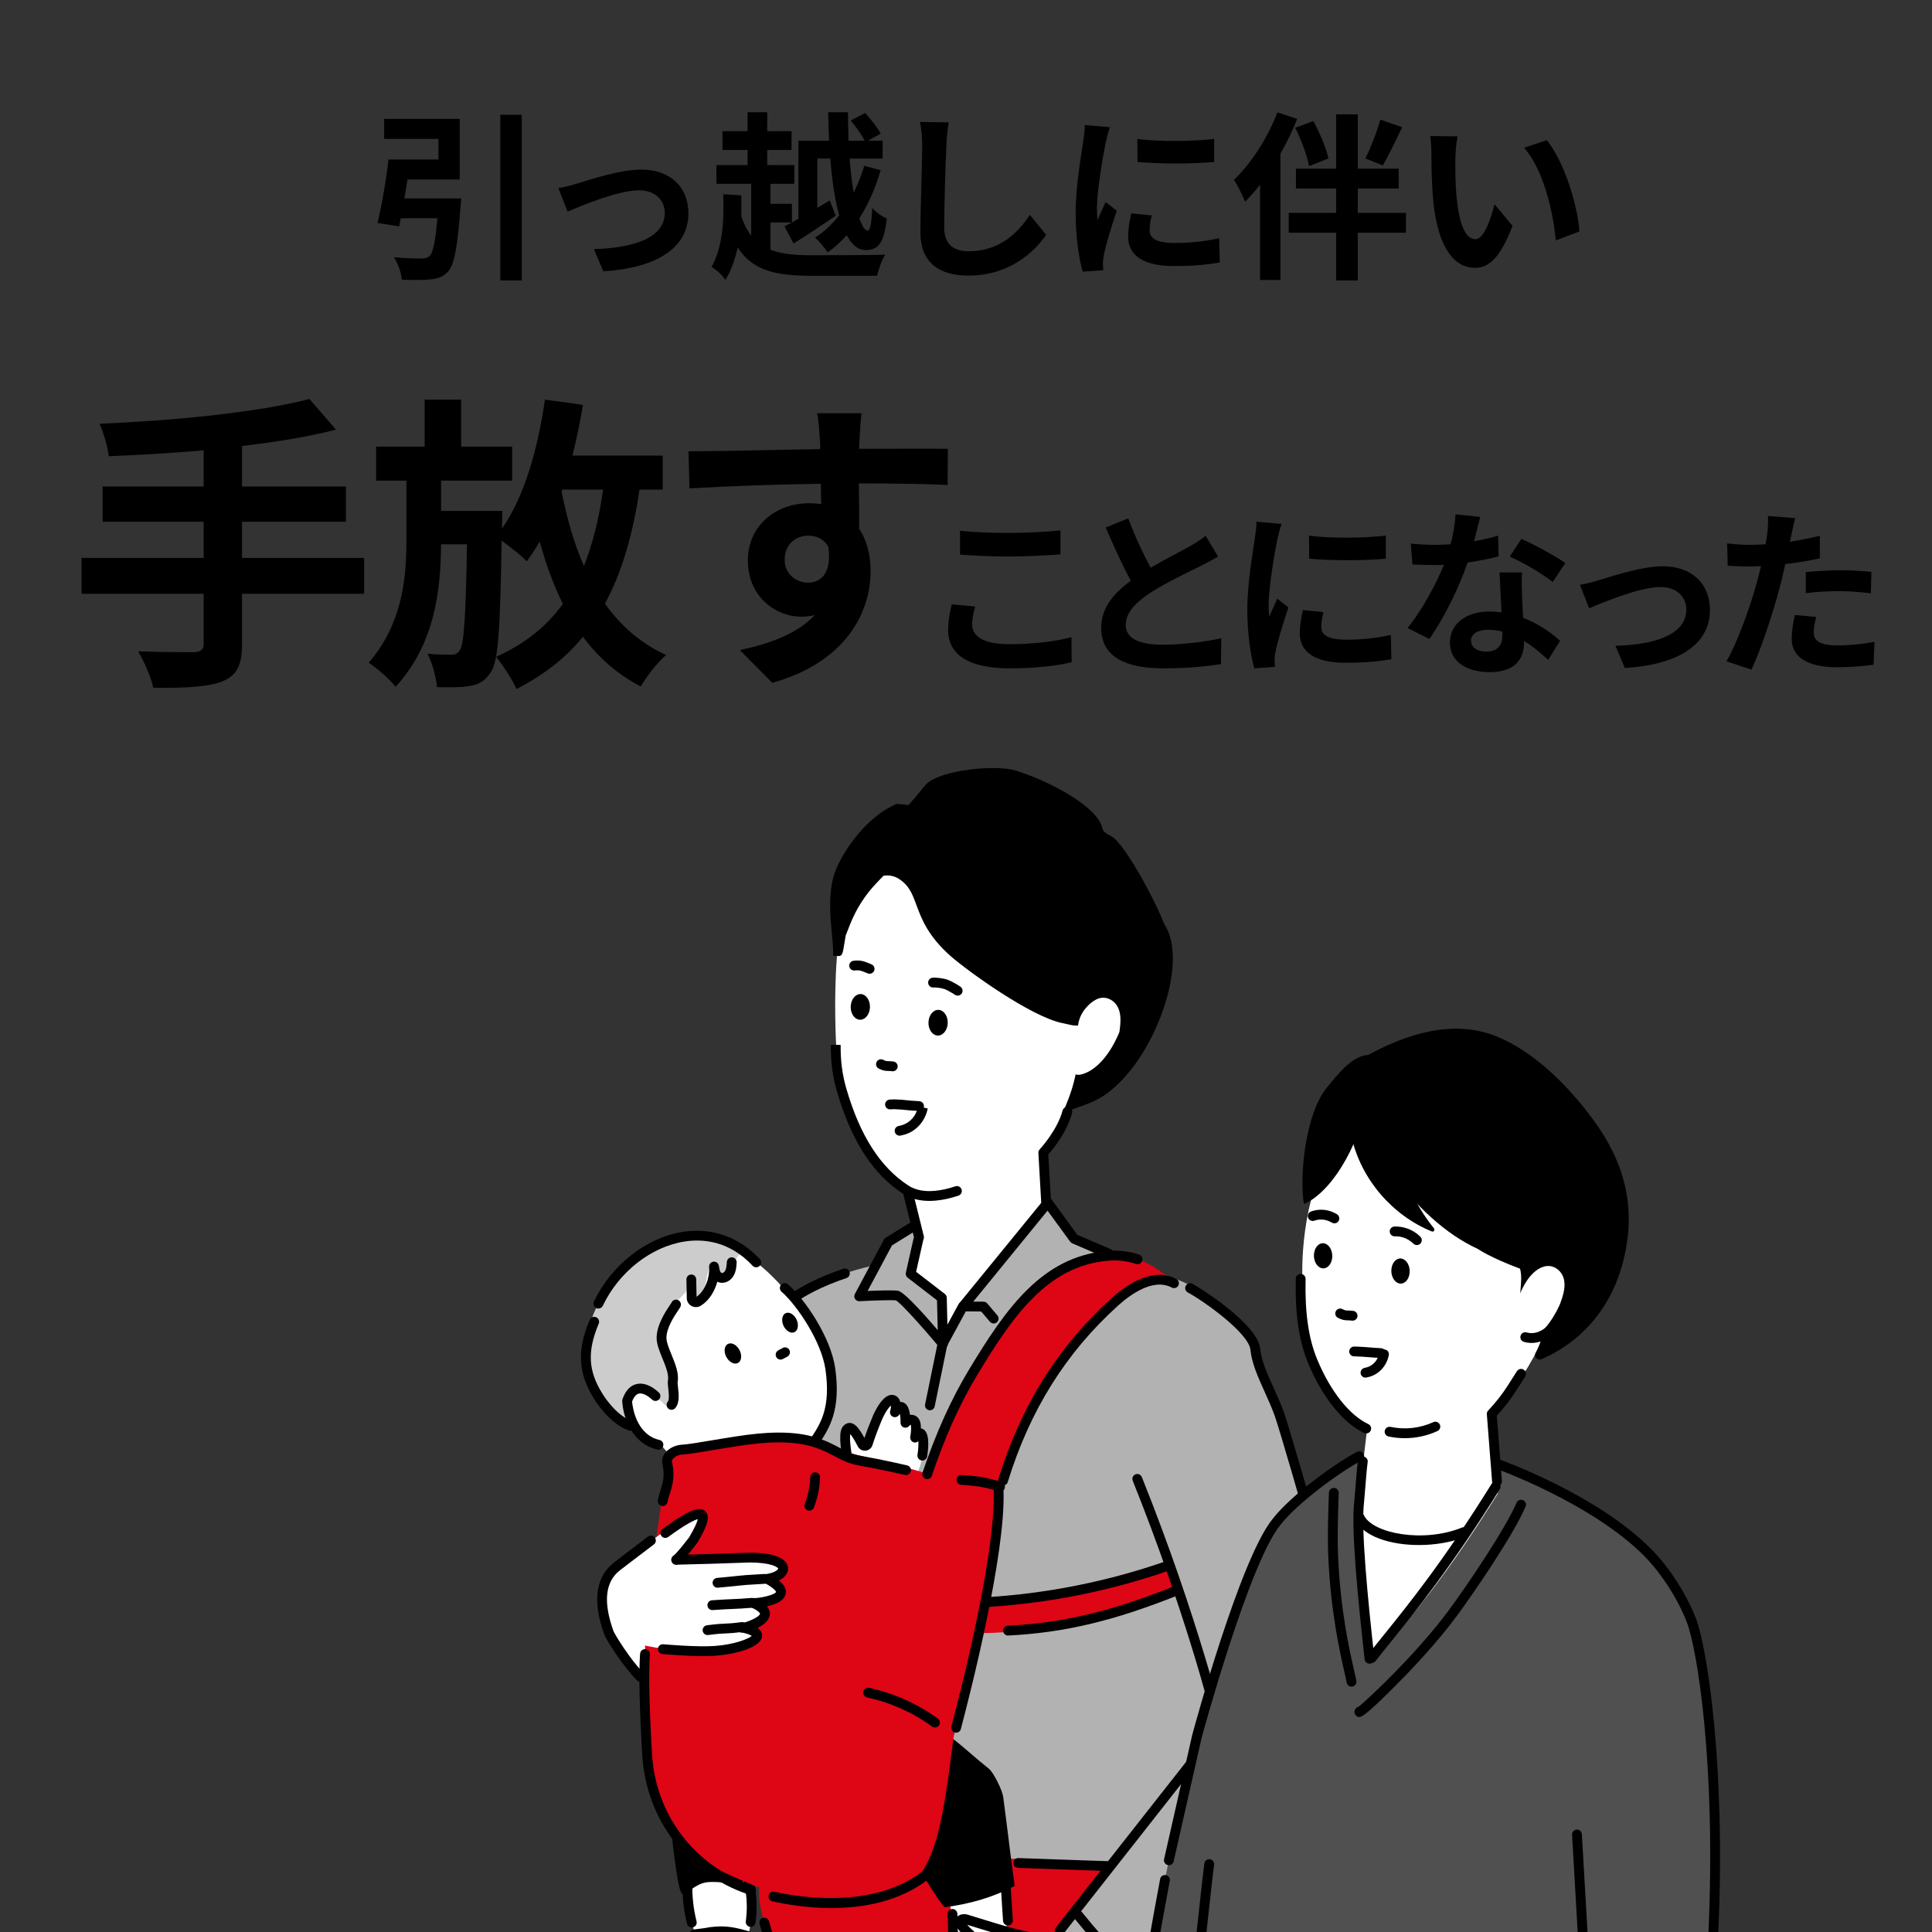<?xml version="1.0" encoding="utf-8"?>
<!-- Generator: Adobe Illustrator 28.2.0, SVG Export Plug-In . SVG Version: 6.00 Build 0)  -->
<svg version="1.1" id="レイヤー_1" xmlns="http://www.w3.org/2000/svg" xmlns:xlink="http://www.w3.org/1999/xlink" x="0px"
	 y="0px" width="300px" height="300px" viewBox="0 0 300 300" enable-background="new 0 0 300 300" xml:space="preserve">
<rect x="0" y="0" width="300" height="300" fill="#333333" stroke="none"/>
<g>
	<path d="M71.61,30.812c0,0-0.028,0.924-0.112,1.372c-0.448,6.188-0.952,8.904-1.932,9.996c-0.784,0.84-1.568,1.092-2.772,1.204
		c-0.979,0.112-2.688,0.112-4.396,0.056c-0.084-1.064-0.588-2.52-1.232-3.5c1.681,0.168,3.473,0.196,4.229,0.196
		c0.56,0,0.896-0.056,1.26-0.336c0.588-0.476,0.952-2.24,1.26-5.908H62.23c-0.084,0.448-0.168,0.868-0.252,1.26l-3.36-0.532
		c0.645-2.632,1.344-6.636,1.708-9.856h7.756v-3.192h-8.428v-3.108h11.731v9.408h-8.119c-0.141,0.98-0.309,1.988-0.477,2.94H71.61z
		 M81.019,17.82v25.732h-3.332V17.82H81.019z"/>
	<path d="M89.646,28.488c1.876-0.56,6.579-2.156,9.939-2.156c4.368,0,7.308,2.604,7.308,6.804c0,5.012-4.396,8.456-13.216,8.988
		l-1.456-3.444c6.301-0.168,11.004-1.82,11.004-5.6c0-2.072-1.567-3.528-3.976-3.528c-3.22,0-8.736,2.296-11.116,3.304l-1.428-3.64
		C87.518,29.076,88.805,28.768,89.646,28.488z"/>
	<path d="M119.639,38.792c1.708,0.672,3.836,0.84,6.44,0.84c1.988,0,9.016,0,11.396-0.084c-0.531,0.756-1.063,2.296-1.288,3.276
		h-10.136c-5.516,0-9.128-0.756-11.508-4.396c-0.392,1.792-0.979,3.528-1.904,5.04c-0.42-0.672-1.483-1.68-2.155-2.016
		c1.792-3.164,1.96-7.504,1.819-11.284l2.801,0.168c0.027,1.064,0.027,2.156,0,3.248c0.42,1.232,0.924,2.212,1.539,2.996v-8.036
		h-5.403v-2.912h4.844V23.28h-3.892v-2.912h3.892v-2.94h3.052v2.94h3.78v2.912h-3.78v2.352h4.2v2.912h-3.696v3.108h3.332v2.884
		h-3.332V38.792z M123.979,21.852h4.76c-0.057-1.456-0.112-2.94-0.141-4.424h3.08c0,1.484,0.028,2.968,0.084,4.424h2.492
		c-0.448-0.924-1.344-2.212-2.156-3.136l2.24-1.176c0.896,0.98,1.96,2.324,2.408,3.22l-1.988,1.092h2.296v2.772h-5.124
		c0.141,1.932,0.364,3.724,0.616,5.292c0.672-1.316,1.232-2.744,1.652-4.172l2.548,0.672c-0.784,2.744-1.904,5.292-3.304,7.476
		c0.42,1.204,0.84,1.904,1.288,1.904c0.392,0,0.615-1.092,0.699-3.5c0.616,0.672,1.513,1.316,2.269,1.624
		c-0.448,3.864-1.288,4.9-3.305,4.9c-1.176,0-2.155-0.84-2.911-2.296c-0.925,1.036-1.904,1.932-2.969,2.66
		c-0.42-0.7-1.344-1.764-1.96-2.296c1.372-0.84,2.632-2.044,3.752-3.444c-0.672-2.408-1.12-5.488-1.372-8.82h-2.016v7.644
		l1.932-1.148l0.925,2.38c-2.185,1.484-4.564,3.08-6.553,4.312l-1.399-2.66c0.616-0.308,1.344-0.728,2.156-1.176V21.852z"/>
	<path d="M147.316,18.996c-0.195,1.176-0.336,2.576-0.363,3.696c-0.141,2.968-0.336,9.184-0.336,12.628
		c0,2.8,1.68,3.696,3.808,3.696c4.592,0,7.504-2.632,9.492-5.656l2.52,3.108c-1.792,2.632-5.712,6.328-12.04,6.328
		c-4.536,0-7.476-1.988-7.476-6.72c0-3.724,0.28-11.004,0.28-13.384c0-1.316-0.112-2.66-0.364-3.752L147.316,18.996z"/>
	<path d="M172.349,19.752c-0.224,0.56-0.56,1.96-0.672,2.464c-0.392,1.848-1.344,7.392-1.344,10.164
		c0,0.532,0.027,1.204,0.111,1.792c0.393-0.98,0.841-1.904,1.232-2.8l1.736,1.344c-0.784,2.324-1.708,5.32-1.988,6.804
		c-0.084,0.392-0.168,1.008-0.168,1.288c0.028,0.308,0.028,0.756,0.056,1.148l-3.191,0.224c-0.561-1.932-1.093-5.32-1.093-9.072
		c0-4.172,0.841-8.848,1.148-10.976c0.112-0.784,0.28-1.848,0.28-2.716L172.349,19.752z M178.845,33.444
		c-0.224,0.896-0.336,1.568-0.336,2.324c0,1.232,1.063,1.96,3.864,1.96c2.491,0,4.536-0.224,6.943-0.728l0.084,3.752
		c-1.792,0.336-4.031,0.56-7.168,0.56c-4.788,0-7.056-1.736-7.056-4.564c0-1.148,0.196-2.324,0.476-3.612L178.845,33.444z
		 M188.532,21.572v3.584c-3.415,0.308-8.428,0.308-11.899,0l-0.028-3.584C180.021,22.048,185.537,21.936,188.532,21.572z"/>
	<path d="M201.43,18.464c-0.729,1.792-1.597,3.64-2.604,5.404v19.6h-3.164V28.684c-0.756,0.98-1.54,1.848-2.324,2.632
		c-0.308-0.784-1.176-2.604-1.735-3.388c2.66-2.52,5.235-6.496,6.748-10.472L201.43,18.464z M218.313,36.132h-7.477v7.42h-3.359
		v-7.42h-7.364v-3.08h7.364v-3.78h-6.244v-3.08h6.244v-8.428h3.359v8.428h6.356v3.08h-6.356v3.78h7.477V36.132z M203.277,25.8
		c-0.28-1.568-1.204-4.06-2.156-5.964l2.8-1.036c1.009,1.792,2.017,4.228,2.353,5.796L203.277,25.8z M217.726,19.752
		c-1.008,2.128-2.128,4.396-2.996,5.936l-2.716-1.092c0.812-1.624,1.819-4.144,2.323-6.02L217.726,19.752z"/>
	<path d="M225.991,24.54c-0.028,1.792,0,3.892,0.168,5.88c0.392,4.004,1.231,6.72,2.968,6.72c1.316,0,2.408-3.248,2.94-5.432
		l2.8,3.36c-1.849,4.816-3.584,6.524-5.824,6.524c-3.024,0-5.684-2.744-6.468-10.192c-0.252-2.548-0.309-5.768-0.309-7.476
		c0-0.784-0.027-1.96-0.195-2.8l4.256,0.056C226.131,22.16,225.991,23.784,225.991,24.54z M245.255,35.936l-3.668,1.4
		c-0.42-4.452-1.904-10.976-4.928-14.392l3.527-1.176C242.819,24.988,244.947,31.68,245.255,35.936z"/>
	<path d="M56.54,92.203H37.578v7.825c0,3.408-0.864,4.896-3.12,5.808c-2.304,0.864-5.761,1.008-10.657,0.96
		c-0.336-1.632-1.439-4.128-2.352-5.665c3.552,0.144,7.584,0.144,8.641,0.144c1.104-0.048,1.536-0.384,1.536-1.344v-7.729H12.664
		v-5.569h18.962v-5.616H15.929v-5.473h15.697v-5.616c-4.992,0.432-10.033,0.72-14.737,0.912c-0.145-1.488-0.864-3.792-1.44-5.041
		c11.569-0.48,24.723-1.776,32.595-3.84l4.129,4.752c-4.272,1.104-9.313,1.92-14.594,2.544v6.289h16.13v5.473h-16.13v5.616H56.54
		V92.203z"/>
	<path d="M99.308,76.025c-1.056,7.009-2.736,12.865-5.377,17.714c2.448,3.408,5.569,6.192,9.505,7.968
		c-1.344,1.152-3.072,3.36-3.936,4.896c-3.648-1.92-6.625-4.512-8.978-7.729c-2.688,3.312-6.096,5.953-10.32,8.113
		c-0.528-1.248-2.16-3.792-3.169-4.993c4.465-2.016,7.825-4.704,10.369-8.208c-1.439-2.928-2.64-6.192-3.601-9.697
		c-0.624,1.104-1.296,2.112-2.016,3.072c-0.769-0.864-2.544-2.208-3.889-3.216c-0.24,13.585-0.479,18.817-1.728,20.498
		c-0.912,1.344-1.824,1.824-3.169,2.064c-1.248,0.24-3.168,0.24-5.136,0.192c-0.145-1.536-0.721-3.744-1.488-5.185
		c1.536,0.144,2.88,0.144,3.648,0.144c0.576,0.048,1.008-0.144,1.392-0.72c0.624-0.96,0.912-5.04,1.104-16.417h-4.032
		c-0.049,7.584-1.104,15.601-7.057,22.13c-0.96-1.249-2.784-2.785-4.177-3.745c5.137-5.952,5.856-12.817,5.856-19.01v-9.265h-4.704
		v-5.28h7.536v-7.297h5.665v7.297h7.921v5.28H68.489v4.705h9.505c0,0,0,1.632-0.049,2.256v0.48
		c3.457-4.896,5.569-12.337,6.673-20.018l5.904,0.816c-0.432,2.688-1.008,5.328-1.632,7.873h14.018v5.28H99.308z M87.211,76.361
		c0.815,4.128,1.92,8.017,3.456,11.521c1.392-3.456,2.352-7.393,2.977-11.857h-6.337L87.211,76.361z"/>
	<path d="M147.14,75.306c-2.88-0.144-7.345-0.24-13.777-0.24c0.048,2.4,0.048,4.993,0.048,7.057c1.2,1.776,1.776,4.081,1.776,6.577
		c0,6.192-3.648,14.065-15.266,17.33l-5.04-5.089c4.801-1.008,8.977-2.592,11.617-5.424c-0.672,0.144-1.393,0.24-2.16,0.24
		c-3.696,0-8.209-2.928-8.209-8.737c0-5.376,4.32-8.881,9.505-8.881c0.672,0,1.296,0.048,1.872,0.144l-0.048-3.168
		c-7.2,0.096-14.545,0.384-20.401,0.72l-0.145-5.761c5.425,0,14.065-0.24,20.45-0.336c0-0.576,0-1.104-0.048-1.44
		c-0.097-1.536-0.24-3.36-0.433-4.128h6.913c-0.145,0.768-0.288,3.312-0.336,4.081c0,0.384-0.049,0.864-0.049,1.44
		c4.801,0,11.281-0.048,13.777,0L147.14,75.306z M125.49,90.475c1.968,0,3.744-1.488,3.12-5.616c-0.672-1.152-1.776-1.68-3.12-1.68
		c-1.824,0-3.648,1.248-3.648,3.744C121.842,89.131,123.618,90.475,125.49,90.475z"/>
	<path d="M151.425,94.176c-0.252,1.008-0.476,1.876-0.476,2.8c0,1.764,1.68,3.052,5.684,3.052c3.752,0,7.28-0.42,9.744-1.092
		l0.027,3.892c-2.407,0.588-5.739,0.952-9.632,0.952c-6.355,0-9.548-2.128-9.548-5.936c0-1.624,0.336-2.968,0.561-4.004
		L151.425,94.176z M149.073,82.416c2.071,0.224,4.647,0.336,7.56,0.336c2.744,0,5.908-0.168,8.036-0.392v3.724
		c-1.933,0.14-5.376,0.336-8.008,0.336c-2.912,0-5.32-0.14-7.588-0.308V82.416z"/>
	<path d="M189.138,86.42c-0.84,0.504-1.736,0.98-2.744,1.484c-1.736,0.868-5.208,2.492-7.728,4.116
		c-2.324,1.512-3.864,3.108-3.864,5.04c0,1.988,1.932,3.052,5.768,3.052c2.856,0,6.608-0.448,9.072-1.008l-0.056,4.004
		c-2.353,0.392-5.292,0.672-8.904,0.672c-5.516,0-9.688-1.54-9.688-6.3c0-3.08,1.932-5.348,4.592-7.308
		c-1.288-2.38-2.632-5.32-3.893-8.26l3.5-1.428c1.064,2.884,2.353,5.544,3.473,7.672c2.268-1.316,4.676-2.548,5.991-3.276
		c1.036-0.616,1.849-1.092,2.549-1.68L189.138,86.42z"/>
	<path d="M199.005,81.352c-0.224,0.56-0.56,1.96-0.672,2.464c-0.392,1.848-1.344,7.392-1.344,10.164
		c0,0.532,0.027,1.204,0.111,1.792c0.393-0.98,0.841-1.904,1.232-2.8l1.736,1.344c-0.784,2.324-1.708,5.32-1.988,6.804
		c-0.084,0.392-0.168,1.008-0.168,1.288c0.028,0.308,0.028,0.756,0.056,1.148l-3.191,0.224c-0.561-1.932-1.093-5.32-1.093-9.072
		c0-4.172,0.841-8.848,1.148-10.976c0.112-0.784,0.28-1.848,0.28-2.716L199.005,81.352z M205.501,95.044
		c-0.224,0.896-0.336,1.568-0.336,2.324c0,1.232,1.063,1.96,3.864,1.96c2.491,0,4.536-0.224,6.943-0.728l0.084,3.752
		c-1.792,0.336-4.031,0.56-7.168,0.56c-4.788,0-7.056-1.736-7.056-4.564c0-1.148,0.196-2.324,0.476-3.612L205.501,95.044z
		 M215.188,83.172v3.584c-3.415,0.308-8.428,0.308-11.899,0l-0.028-3.584C206.677,83.648,212.193,83.536,215.188,83.172z"/>
	<path d="M232.703,86.392c-1.26,0.336-2.968,0.7-4.816,0.952c-1.315,3.892-3.695,8.708-5.936,11.872l-3.388-1.708
		c2.239-2.716,4.424-6.804,5.655-9.8c-0.476,0.028-0.952,0.028-1.428,0.028c-1.147,0-2.268-0.028-3.472-0.084l-0.252-3.248
		c1.204,0.14,2.688,0.196,3.695,0.196c0.812,0,1.652-0.028,2.492-0.084c0.393-1.54,0.7-3.22,0.756-4.648l3.836,0.392
		c-0.224,0.896-0.56,2.296-0.951,3.78c1.344-0.224,2.632-0.532,3.724-0.868L232.703,86.392z M236.343,88.884
		c-0.084,1.176-0.027,2.324,0,3.556c0.028,0.784,0.084,2.128,0.168,3.5c2.38,0.896,4.34,2.296,5.74,3.556l-1.848,2.968
		c-0.98-0.896-2.24-2.016-3.752-2.94v0.252c0,2.576-1.4,4.592-5.349,4.592c-3.443,0-6.159-1.54-6.159-4.592
		c0-2.716,2.268-4.816,6.132-4.816c0.644,0,1.288,0.056,1.876,0.112c-0.084-2.072-0.225-4.508-0.309-6.188H236.343z M233.291,98.068
		c-0.728-0.168-1.456-0.28-2.24-0.28c-1.596,0-2.632,0.672-2.632,1.652c0,1.036,0.868,1.736,2.38,1.736
		c1.876,0,2.492-1.092,2.492-2.576V98.068z M241.103,90.368c-1.596-1.288-4.76-3.108-6.663-3.948l1.792-2.744
		c1.987,0.868,5.432,2.744,6.832,3.752L241.103,90.368z"/>
	<path d="M248.271,90.088c1.876-0.56,6.579-2.156,9.939-2.156c4.368,0,7.308,2.604,7.308,6.804c0,5.012-4.396,8.456-13.216,8.988
		l-1.456-3.444c6.301-0.168,11.004-1.82,11.004-5.6c0-2.072-1.567-3.528-3.976-3.528c-3.22,0-8.736,2.296-11.116,3.304l-1.428-3.64
		C246.144,90.676,247.431,90.368,248.271,90.088z"/>
	<path d="M282.585,86.7c-1.651,0.364-3.527,0.672-5.376,0.896c-0.252,1.204-0.531,2.436-0.84,3.556
		c-1.008,3.892-2.884,9.576-4.396,12.824l-3.893-1.288c1.652-2.772,3.752-8.596,4.788-12.488c0.196-0.728,0.393-1.512,0.588-2.296
		c-0.644,0.028-1.26,0.056-1.819,0.056c-1.345,0-2.381-0.056-3.36-0.112l-0.084-3.472c1.428,0.168,2.352,0.224,3.5,0.224
		c0.812,0,1.624-0.028,2.464-0.084c0.112-0.616,0.196-1.148,0.252-1.596c0.14-1.036,0.168-2.156,0.112-2.8l4.228,0.336
		c-0.195,0.756-0.448,1.988-0.588,2.604l-0.224,1.064c1.567-0.252,3.136-0.56,4.647-0.924V86.7z M282.025,95.8
		c-0.225,0.784-0.393,1.708-0.393,2.324c0,1.204,0.7,2.1,3.669,2.1c1.848,0,3.779-0.196,5.768-0.56l-0.14,3.556
		c-1.568,0.196-3.444,0.392-5.656,0.392c-4.676,0-7.057-1.624-7.057-4.424c0-1.26,0.253-2.604,0.477-3.696L282.025,95.8z
		 M280.401,88.828c1.54-0.14,3.528-0.28,5.32-0.28c1.567,0,3.248,0.084,4.872,0.252l-0.084,3.332
		c-1.372-0.168-3.08-0.336-4.761-0.336c-1.932,0-3.611,0.084-5.348,0.308V88.828z"/>
</g>
<g>
	<defs>
		<rect id="SVGID_00000168815167059603377360000016843445034530333594_" x="-178.186" y="98" width="182.976" height="203.519"/>
	</defs>
	<clipPath id="SVGID_00000080172821558206831200000007591842926802844844_">
		<use xlink:href="#SVGID_00000168815167059603377360000016843445034530333594_"  overflow="visible"/>
	</clipPath>
</g>
<g>
	<g>
		<g>
			<path d="M165.556,172.609c-1.214,0.436-4.908,0.374-6.174,0.126c-2.323-0.455-3.476-1.94-4.26-4.173
				c-1.696-4.832-1.175-10.394,1.39-14.826c3.555-6.145,16.629-16.954,23.237-11.407c5.337,4.48,0.856,18.743-5.495,25.348
				C171.251,170.799,169.645,171.14,165.556,172.609z"/>
			<path fill="#FFFFFF" d="M129.999,165.133c0,0-1.703-21.782,2.835-27.702c4.394-8.046,8.915-3.824,16.098-9.006
				c12.923-8.051,17.115,11.836,18.463,27.547c0.738,10.135-0.869,13.323-2.905,18.064c-0.702,2.148-1.368,3.111-2.487,4.956
				c-0.097,2.655,0.194,7.687,0.301,11.029c-0.778,2.277-4.065,3.66-11.34,6.36c-0.876,0.325-8.946-2.598-8.894-6.273
				c0.028-1.975-0.376-2.954-0.086-4.657C135.508,181.241,131.438,175.537,129.999,165.133z"/>
			<path d="M144.296,186.478c-1.579,0-2.951-0.375-4.092-1.12c-4.683-3.057-8.038-8.268-10.258-15.932
				c-0.662-2.285-0.975-4.694-0.93-7.159l0.763-0.045l0.761,0.044c-0.043,2.341,0.25,4.598,0.869,6.736
				c2.114,7.298,5.264,12.231,9.628,15.08c1.104,0.721,2.527,0.997,4.228,0.82c1.025-0.107,1.947-0.314,3.084-0.693
				c0.4-0.133,0.831,0.083,0.964,0.482c0.133,0.399-0.083,0.831-0.482,0.964c-1.248,0.416-2.267,0.644-3.409,0.763
				C145.036,186.458,144.66,186.478,144.296,186.478z"/>
			<path d="M135.034,151.206c-0.091,0-0.183-0.016-0.273-0.051c-0.064-0.024-0.148-0.059-0.246-0.101
				c-0.278-0.117-0.857-0.36-1.15-0.378c-0.213-0.014-0.428-0.007-0.64,0.02c-0.414,0.049-0.798-0.244-0.85-0.662
				c-0.052-0.417,0.244-0.798,0.662-0.85c0.306-0.038,0.616-0.048,0.924-0.028c0.507,0.032,1.09,0.261,1.643,0.494l0.202,0.083
				c0.393,0.151,0.589,0.591,0.439,0.984C135.63,151.02,135.34,151.206,135.034,151.206z"/>
			<path d="M148.705,154.601c-0.16,0-0.32-0.05-0.458-0.153c-0.202-0.152-1.164-0.717-1.57-0.862
				c-0.574-0.204-1.426-0.269-1.744-0.248c-0.417,0.025-0.782-0.291-0.81-0.71c-0.028-0.42,0.291-0.783,0.711-0.81
				c0.496-0.033,1.556,0.049,2.354,0.333c0.594,0.211,1.694,0.867,1.976,1.08c0.336,0.253,0.403,0.731,0.15,1.067
				C149.165,154.496,148.936,154.601,148.705,154.601z"/>
			<g>
				<path d="M138.628,166.346c-0.032,0-0.065-0.002-0.097-0.006c-0.263-0.034-0.45-0.037-0.609-0.041
					c-0.48-0.012-0.818-0.042-1.471-0.371c-0.376-0.189-0.527-0.648-0.337-1.023c0.189-0.375,0.646-0.528,1.024-0.338
					c0.394,0.198,0.502,0.201,0.821,0.209c0.2,0.005,0.436,0.011,0.765,0.053c0.417,0.053,0.713,0.435,0.66,0.852
					C139.334,166.065,139.006,166.346,138.628,166.346z"/>
			</g>
			<g>
				<path d="M130.128,147.668c-0.039-2.897-1.049-7.329,0.047-11.382c0.681-2.518,4.273-8.512,9.205-10.689l1.11,0.108
					c-0.031,0.629-0.055,1.261-0.061,1.898c0.307,2.342,0.614,4.685,0.922,7.027l-2.927-1.027l-2.818,2.935
					c-1.86,1.937-3.324,4.218-4.31,6.715l-0.704,1.782C130.53,145.273,130.131,147.914,130.128,147.668z"/>
				<path d="M130.224,148.45c-0.046,0-0.096-0.002-0.15-0.006l-0.696-0.052l-0.012-0.714c-0.011-0.795-0.101-1.742-0.196-2.745
					c-0.245-2.591-0.551-5.815,0.269-8.846c0.72-2.66,4.395-8.875,9.633-11.187l0.183-0.081l2.032,0.197l-0.036,0.726
					c-0.03,0.602-0.052,1.206-0.059,1.814l1.076,8.202l-3.634-1.274l-2.479,2.582c-1.8,1.875-3.196,4.05-4.151,6.467l-0.682,1.725
					c-0.03,0.156-0.099,0.585-0.174,1.043C130.855,148.101,130.798,148.45,130.224,148.45z M139.508,126.375
					c-4.773,2.214-8.034,8.025-8.598,10.11c-0.589,2.179-0.541,4.469-0.373,6.612l0.049-0.125c1.028-2.602,2.532-4.944,4.47-6.963
					l3.157-3.288l2.221,0.779l-0.768-5.852l0-0.053c0.004-0.402,0.015-0.803,0.029-1.202L139.508,126.375z"/>
			</g>
			<g>
				<path d="M180.229,144.354c-0.343-1.981-6.052-12.8-7.983-13.803c-1.961-1.018-1.707-1.552-1.91-2.089
					c-1.015-2.687-7.05-6.213-12.77-8.064c-2.799-0.906-11.11-0.131-13.219,1.921c0,0-4.84,5.948-5.943,6.51
					c-6.26,3.19-4.369,7.605-4.369,7.605s3.211-2.355,5.916-0.63c4.03,2.571,1.869,6.569,8.248,12.155
					c2.297,2.012,12.145,9.208,16.961,10.171c1.339,0.268,1.475,0.412,2.534,0.348c3.153-0.191,2.456,1.862,3.939,0.065
					C176.678,157.063,181.351,150.825,180.229,144.354z"/>
				<path d="M170.736,160.046c-0.277,0-0.578-0.107-0.929-0.339c-0.348-0.23-0.823-0.545-2.068-0.469
					c-0.888,0.054-1.245-0.029-1.895-0.179c-0.221-0.051-0.486-0.112-0.835-0.182c-4.982-0.996-14.857-8.195-17.313-10.345
					c-3.602-3.155-4.601-5.851-5.403-8.017c-0.651-1.758-1.122-3.029-2.752-4.069c-2.226-1.419-5.03,0.582-5.057,0.603l-0.772,0.561
					l-0.377-0.876c-0.022-0.051-2.094-5.11,4.723-8.584c0.597-0.308,3.423-3.516,5.698-6.312l0.06-0.065
					c2.351-2.288,10.975-3.074,13.985-2.1c5.54,1.792,12.065,5.387,13.248,8.52c0.049,0.129,0.08,0.258,0.11,0.39
					c0.069,0.304,0.14,0.617,1.438,1.292c2.226,1.156,8.025,12.291,8.382,14.349l0,0c1.186,6.841-3.706,13.316-8.909,14.982
					C171.609,159.735,171.208,160.046,170.736,160.046z M168.102,157.702c1.437,0,2.121,0.452,2.546,0.733
					c0.012,0.008,0.024,0.016,0.035,0.024c0.074-0.07,0.19-0.192,0.363-0.401l0.149-0.18l0.224-0.066
					c4.667-1.369,9.124-7.179,8.059-13.327l0,0c-0.325-1.874-5.961-12.414-7.583-13.257c-1.781-0.925-2.06-1.592-2.222-2.308
					c-0.014-0.064-0.026-0.126-0.049-0.188c-0.861-2.281-6.376-5.694-12.292-7.608c-2.741-0.887-10.578-0.01-12.424,1.714
					c-1.195,1.467-5.011,6.086-6.157,6.67c-3.932,2.004-4.327,4.449-4.208,5.739c1.285-0.655,3.651-1.467,5.819-0.084
					c2.062,1.315,2.693,3.02,3.362,4.824c0.781,2.109,1.667,4.5,4.978,7.4c2.301,2.015,11.978,9.071,16.608,9.997
					c0.367,0.073,0.646,0.138,0.878,0.191c0.594,0.137,0.791,0.183,1.46,0.143C167.807,157.707,167.958,157.702,168.102,157.702z"/>
			</g>
			<path d="M147.162,158.844c-0.027,1.101-0.719,1.977-1.544,1.957c-0.826-0.02-1.473-0.93-1.445-2.031
				c0.027-1.101,0.719-1.977,1.544-1.957C146.542,156.834,147.189,157.743,147.162,158.844z"/>
			<path d="M135.087,156.388c-0.027,1.101-0.719,1.977-1.544,1.957c-0.826-0.02-1.473-0.93-1.445-2.031
				c0.027-1.101,0.719-1.977,1.544-1.957C134.468,154.378,135.115,155.287,135.087,156.388z"/>
			<g>
				<path fill="#FFFFFF" d="M173.687,156.633c-0.555-1.36-1.931-1.965-3.055-1.603c-1.124,0.362-2.396,1.635-2.919,2.953
					c-0.523,1.318-0.344,2.682-0.565,4.149c0,0-2.152,5.55,0.884,4.673c3.783-1.093,5.796-6.59,5.796-6.59
					C173.987,159.025,174.134,157.73,173.687,156.633z"/>
			</g>
		</g>
		<g>
			<g>
				<g>
					<g>
						<g>
							<g>
								<g>
									<g>
										<g>
											<g>
												<g>
													<g>
														<g>
															<g>
																<g>
																	<path fill="#B2B2B2" d="M165.21,194.392c-2.984-4.263-8.284-0.667-13.116,0.896
																		c-4.832,1.563-7.287-6.347-12.829,2.321c-5.542,8.669-11.511,27.569-7.674,43.484
																		c3.837,15.916-4.014,71.103-4.014,71.103c2.926,1.391,2.708,28.461,2.708,28.461s2.087,0.515,6.096,0.776
																		c0.456,0.03,2.751-4.323,2.751-4.323s1.593,4.678,2.358,4.716c2.271,0.114,1.687-0.256,2.79-0.303
																		c47.486,6.648,12.203-101.299,15.022-104.979C161.565,220.829,175.84,201.441,165.21,194.392z"/>
																	<path fill="#B2B2B2" d="M137.668,220.292c0-6.456,4.094-15.828,6.104-23.077c0.555-2.002-1.421-5.569-1.477-7.023
																		c-3.062-0.01-5.395,6.056-5.395,6.056s-11.146,1.835-16.992,8.02c1.059-0.91-1.403,7.146-2.718,10.69
																		c2.972,4.011-0.148,6.928-0.238,9.021c0.625,20.304,7.438,83.998,1.106,114.458
																		c6.78,2.771,16.745,2.347,16.745,2.347s8.342-45.893,8.255-60.886c0.239-8.621-0.678-17.258-3.03-25.554
																		C136.695,242.588,137.668,227.089,137.668,220.292z"/>
																	<path fill="#B2B2B2" d="M158.495,192.624c0,5.6-8.03,26.13-15.152,45.986c-3.56,13.394-3.279,24.925-3.193,39.794
																		c1.49,27.911,4.354,32.795,0.977,62.386c0,0,45.75,8.659,48.823-3.016c-0.001,0,1.902-18.872-0.847-33.533
																		c-1.617-13.958-0.104-60.612-0.451-76.727c-0.097-5.173,8.757-12.072,6.248-17.938
																		c-5.239-12.246-20.377-12.526-27.279-15.716c-2.308-2.972-3.063-4.63-5.243-6.221
																		C161.723,188.059,159.2,191.746,158.495,192.624z"/>
																	<path d="M134.007,341.675c-0.009,0-0.017,0-0.026,0c-4.055-0.136-12.032-0.823-16.212-2.53
																		c-0.34-0.139-0.532-0.501-0.458-0.861c4.855-23.355,1.968-66.047,0.058-94.297
																		c-0.555-8.21-1.035-15.299-1.179-19.982c0.032-0.801,0.348-1.558,0.682-2.36c0.765-1.836,1.556-3.735-0.294-6.232
																		c-0.154-0.207-0.192-0.477-0.102-0.719c1.176-3.171,2.715-8.315,2.91-9.871c-0.01-0.009-0.019-0.019-0.029-0.029
																		c-0.28-0.293-0.281-0.755-0.002-1.049c3.264-3.453,8.107-5.567,11.594-6.731c0.398-0.134,0.831,0.082,0.964,0.481
																		c0.133,0.399-0.082,0.831-0.481,0.964c-3.157,1.055-7.469,2.913-10.505,5.862c0.044,0.623-0.178,1.818-0.908,4.377
																		c-0.566,1.988-1.342,4.397-1.975,6.147c2.046,3.038,1.004,5.54,0.236,7.385c-0.281,0.673-0.545,1.309-0.566,1.783
																		c0.144,4.598,0.622,11.675,1.176,19.869c1.899,28.079,4.759,70.386,0.043,94.074
																		c4.116,1.464,11.332,2.068,15.099,2.194c0.42,0.014,0.75,0.367,0.736,0.787
																		C134.754,341.35,134.416,341.675,134.007,341.675z"/>
																</g>
															</g>
														</g>
													</g>
													<path fill="#FFFFFF" d="M159.438,191.149l-12.86,16.463l-0.327-6.082l-4.25-3.589c0,0,0.439-3.746,0.496-5.794
														c0.031-1.127,19.634-4.365,19.634-4.365L159.438,191.149z"/>
												</g>
											</g>
										</g>
									</g>
								</g>
								<path fill="#DE0515" d="M149.954,248.922c10.907-0.322,21.761-2.362,32.041-6.022c0.443,1.173,1.452,2.426,1.895,3.598
									c-11.77,4.859-25.295,8.066-37.971,6.852C146.18,251.543,148.195,248.432,149.954,248.922z"/>
							</g>
							<path fill="#DE0515" d="M122.546,302.26c20.191,1.105,38.997,2.469,59.188,3.573c2.265,0.124,4.165,0.311,6.288-0.488
								c2.123-0.799,3.98-2.768,3.903-5.035c-0.115-3.399,1.235-7.237-1.702-8.952c-2.937-1.716-6.496-1.871-9.896-1.983
								c-18.864-0.62-37.728-1.24-56.593-1.86c-1.591-0.052-3.489,0.052-4.318,1.41c-0.956,1.567-1.636,3.443-1.56,5.277
								c0.076,1.834,0.601,3.617,1.122,5.377c0.281,0.948,0.582,1.933,1.259,2.654C120.914,302.954,121.72,302.802,122.546,302.26z"
								/>
							<path d="M156.521,253.963c-0.403,0-0.74-0.317-0.76-0.724c-0.021-0.42,0.302-0.778,0.723-0.799
								c8.566-0.427,16.128-2.233,26.103-6.235c0.392-0.158,0.834,0.033,0.991,0.423c0.157,0.39-0.033,0.834-0.423,0.991
								c-10.143,4.069-17.848,5.907-26.595,6.343C156.547,253.963,156.534,253.963,156.521,253.963z"/>
							<path d="M153.17,249.539c-0.4,0-0.735-0.312-0.76-0.716c-0.026-0.42,0.294-0.781,0.714-0.807
								c9.369-0.567,18.618-2.398,27.489-5.441c0.398-0.137,0.832,0.075,0.968,0.473c0.137,0.398-0.075,0.831-0.473,0.968
								c-9.002,3.088-18.386,4.946-27.892,5.521C153.201,249.538,153.186,249.539,153.17,249.539z"/>
							<path d="M183.708,307.37c-0.708,0-1.418-0.041-2.141-0.083l-0.522-0.03c-10.105-0.553-19.857-1.349-29.288-2.12
								c-9.349-0.764-19.013-1.553-29.014-2.104c-1.571,0.912-2.586,0.228-3.061-0.279c-0.814-0.867-1.158-2.027-1.434-2.959
								c-0.111-0.377-0.21-0.712-0.306-1.049c-0.116-0.405,0.119-0.826,0.523-0.942c0.406-0.115,0.826,0.119,0.942,0.524
								c0.095,0.332,0.193,0.663,0.29,0.993c0.255,0.859,0.529,1.786,1.096,2.39c0.182,0.194,0.456,0.487,1.335-0.089
								c0.136-0.089,0.301-0.132,0.459-0.124c10.107,0.553,19.86,1.35,29.293,2.12c9.421,0.769,19.164,1.565,29.248,2.117
								l0.526,0.03c1.956,0.113,3.646,0.21,5.451-0.47c1.745-0.657,3.477-2.344,3.41-4.296c-0.031-0.917,0.039-1.85,0.106-2.752
								c0.182-2.433,0.339-4.534-1.431-5.568c-2.841-1.66-6.398-1.776-9.536-1.879c-3.174-0.104-6.984-0.242-10.793-0.379
								c-3.807-0.137-7.613-0.274-10.784-0.378c-0.421-0.014-0.75-0.366-0.737-0.787c0.014-0.421,0.366-0.74,0.787-0.736
								c3.173,0.104,6.981,0.241,10.789,0.379c3.808,0.137,7.616,0.274,10.788,0.379c3.155,0.104,7.081,0.233,10.255,2.087
								c2.591,1.514,2.383,4.302,2.182,6.997c-0.064,0.862-0.131,1.753-0.103,2.587c0.094,2.794-2.213,4.952-4.396,5.774
								C186.283,307.234,184.997,307.37,183.708,307.37z"/>
							<g>
								<path fill="#FFFFFF" d="M128.936,212.567c1.351,4.725-0.497,10.133-3.348,12.648c-3.686,3.251-7.105,5.221-11.992,4.701
									c-5.576-0.593-7.316-1.283-10.964-5.542c-2.073-2.42-4.954-6.563-5.506-9.701c-0.664-3.77-2.304-8.393-0.189-11.584
									c2.477-3.737,6.256-8.694,10.567-9.924C116.473,190.604,126.776,205.015,128.936,212.567z"/>
								<path fill="#CCCCCC" d="M116.001,195.204c-4.41-4.334-8.584-4.317-13.776-1.844c-10.061,4.793-17.115,19.853-4.458,27.464
									c-2.467-1.483,3.588-5.191,5.249-2.879c2.279,2.184,1.243-1.999,1.452-3.437c0.38-2.016-1.516-4.438-1.115-6.257
									c-1.837-4.578,1.98-5.725,3.462-8.122c1.012,0.546,1.52,2.249,2.197,1.265c0.748-1.087,0.499-5.231,2.13-5.126
									c0.31-0.167,0.967,2.199,1.331,2.13c1.274-0.24,1.535-3.196,2.463-3.661C115.864,194.273,117.06,196.097,116.001,195.204z"
									/>
								<path d="M104.275,218.912c-0.18,0-0.361-0.063-0.506-0.193c-0.314-0.28-0.343-0.761-0.063-1.076
									c0.26-0.293,0.126-1.473,0.062-2.041c-0.057-0.497-0.101-0.889-0.055-1.202c0.179-0.953-0.345-2.233-0.851-3.471
									c-0.448-1.095-0.871-2.13-0.9-3.074c-0.063-2.071,1.463-4.322,2.114-5.283c0.078-0.116,0.141-0.207,0.18-0.27
									c0.077-0.206,0.242-0.377,0.466-0.454c0.398-0.139,0.832,0.074,0.968,0.472c0.133,0.388-0.029,0.628-0.353,1.106
									c-0.569,0.839-1.9,2.803-1.852,4.382c0.02,0.669,0.393,1.579,0.787,2.543c0.59,1.443,1.201,2.936,0.943,4.3
									c-0.012,0.087,0.034,0.487,0.067,0.78c0.122,1.08,0.275,2.424-0.438,3.226C104.694,218.825,104.485,218.912,104.275,218.912
									z"/>
								<path d="M97.875,222.165c-0.087,0-0.176-0.015-0.263-0.047c-3.097-1.141-5.226-4.678-5.315-4.827
									c-2.531-3.988-2.745-7.57-0.73-12.344c0.164-0.388,0.612-0.57,0.999-0.406c0.388,0.164,0.569,0.61,0.406,0.998
									c-1.819,4.308-1.644,7.379,0.624,10.954c0.03,0.05,1.958,3.242,4.543,4.195c0.395,0.145,0.597,0.583,0.452,0.978
									C98.476,221.975,98.185,222.165,97.875,222.165z"/>
								<path d="M92.914,203.19c-0.11,0-0.222-0.024-0.328-0.074c-0.38-0.181-0.541-0.636-0.359-1.016
									c2.72-5.7,8.16-9.95,13.859-10.826c4.486-0.689,8.706,0.814,11.892,4.232c0.287,0.308,0.27,0.79-0.038,1.077
									c-0.308,0.287-0.79,0.27-1.077-0.038c-3.63-3.894-7.738-4.197-10.545-3.765c-5.215,0.802-10.206,4.718-12.716,9.976
									C93.471,203.03,93.198,203.19,92.914,203.19z"/>
								<g>
									<path fill="#FFFFFF" d="M97.376,217.531c2.29-6.649,10.878,6.047,5.561,6.931
										C98.527,223.964,97.472,219.312,97.376,217.531z"/>
								</g>
								<g>
									<path d="M102.244,225.106c-0.057,0-0.114-0.006-0.171-0.02c-4.039-0.927-5.331-5.16-5.458-7.515
										c-0.005-0.098,0.009-0.196,0.041-0.289c0.453-1.317,1.174-2.11,2.143-2.356c1.067-0.272,2.277,0.173,3.496,1.288
										c0.311,0.284,0.333,0.766,0.049,1.076c-0.284,0.311-0.765,0.333-1.076,0.049c-0.799-0.73-1.56-1.072-2.092-0.936
										c-0.502,0.128-0.83,0.713-1.027,1.233c0.077,0.867,0.643,5.133,4.266,5.965c0.41,0.094,0.666,0.503,0.572,0.913
										C102.905,224.867,102.592,225.106,102.244,225.106z"/>
								</g>
								<path d="M112.597,209.21c0.243-0.688,0.981-0.816,1.648-0.287c0.667,0.529,1.011,1.516,0.767,2.203
									c-0.243,0.688-0.981,0.816-1.648,0.287C112.698,210.884,112.354,209.898,112.597,209.21z"/>
								<path d="M121.564,204.383c0.278-0.652,1.001-0.731,1.616-0.178s0.887,1.531,0.609,2.183
									c-0.278,0.652-1.001,0.731-1.616,0.178C121.559,206.012,121.286,205.035,121.564,204.383z"/>
							</g>
							<path fill="#FFFFFF" d="M156.216,293.35c0.015,4.364,0.089,3.916,0.104,8.28c-2.411,0.347-5.684-0.47-8.095-0.123
								c-0.458-4.709-0.473-3.447-0.931-8.155C149.476,293.352,154.034,293.35,156.216,293.35z"/>
							<path fill="#B2B2B2" d="M152.411,299.695c-1.651,0.107-3.303,0.19-4.956,0.262c0.217,1.759,0.529,2.009,0.698,3.46
								c0.172,1.48,2.737,2.713,4.215,2.519c2.083-0.272,2.924,0.506,4.838,0.266c-0.008-2.126-0.114-4.507-0.221-6.894
								C155.464,299.461,153.94,299.596,152.411,299.695z"/>
							<path d="M141.742,266.652c5.159,1.674,7.54,4.606,11.789,7.976c0.779,0.618,2.111,3.39,2.243,4.375
								c0.654,4.879,1.078,8.735,1.783,13.841c-3.562,1.863-6.913,2.774-10.894,3.324c-2.755-3.365-4.034-7.422-7.827-9.549
								c-1.902-1.066-6.663,0.535-7.488-1.483c-0.694-1.699-0.23-3.65,0.502-5.333C133.424,276.19,138.276,268.529,141.742,266.652z
								"/>
							<path fill="#FFFFFF" d="M139.892,232.678c0,0,1.593-2.13,2.526-3.906c1.149-2.185,1.496-8.068-0.302-5.637
								c-0.118,0.453,0.221-0.779,0.087-1.89c-0.13-1.07-1.078-0.944-1.608-0.312c0.032-0.855-0.177-3.934-1.638-1.638
								c0.637-2.128-0.812-3.258-2.661,0.73c-0.941,2.254-1.565,4.03-1.878,5.322c-1.924-4.047-2.47-3.814-2.87-3.444
								c-0.666,0.616-0.245,3.754,0.835,8.557C132.402,230.542,139.892,232.678,139.892,232.678z"/>
							<path d="M131.614,227.449c-0.364,0-0.685-0.261-0.75-0.631c-0.665-3.8-0.414-4.936,0.168-5.474
								c0.127-0.117,0.518-0.475,1.096-0.373c0.566,0.1,1.13,0.541,2.104,2.32c0.344-1.024,0.801-2.217,1.362-3.56
								c1.41-3.043,2.604-3.335,3.359-3.049c0.423,0.16,0.709,0.523,0.839,1.016c0.127-0.007,0.26,0.006,0.399,0.049
								c0.722,0.225,1.007,1.13,1.113,1.951c0.206-0.024,0.41-0.01,0.603,0.047c0.275,0.082,0.929,0.382,1.053,1.407
								c0.026,0.217,0.037,0.436,0.038,0.65c0.082,0.014,0.164,0.038,0.246,0.072c1.083,0.453,0.993,2.572,0.726,4.27
								c-0.065,0.416-0.455,0.7-0.871,0.635c-0.416-0.065-0.7-0.455-0.634-0.871c0.148-0.942,0.166-1.653,0.135-2.121
								c-0.21,0.199-0.483,0.229-0.674,0.187c-0.402-0.09-0.654-0.512-0.577-0.916c0.119-0.626,0.155-1.254,0.099-1.723
								c-0.006-0.045-0.013-0.08-0.02-0.106c-0.064,0.027-0.158,0.085-0.248,0.192c-0.209,0.249-0.553,0.339-0.857,0.222
								c-0.304-0.117-0.5-0.414-0.488-0.739c0.016-0.443-0.035-0.994-0.115-1.377c-0.036,0.051-0.076,0.11-0.118,0.177
								c-0.204,0.321-0.615,0.442-0.96,0.284c-0.346-0.158-0.522-0.547-0.413-0.911c0.113-0.376,0.13-0.651,0.118-0.826
								c-0.252,0.21-0.733,0.749-1.357,2.095c-0.654,1.567-1.166,2.938-1.512,4.049c-0.15,0.48-0.571,0.819-1.072,0.862
								c-0.505,0.043-0.979-0.218-1.209-0.667c-0.581-1.129-0.954-1.665-1.166-1.917c-0.07,0.405-0.095,1.421,0.336,3.884
								c0.073,0.415-0.205,0.809-0.619,0.882C131.701,227.445,131.657,227.449,131.614,227.449z"/>
							<g>
								<path fill="#FFFFFF" d="M106.75,292.415c-0.105,3.615,0.7,7.331,2.262,10.441c2.3,0.774,4.552,0.816,6.781,0.017
									c0.437-2.313,0.966-4.661,0.928-7.076c-0.038-2.414-0.61-4.947-1.935-6.725c-1.987,0.012-3.788,0.365-5.775,0.377
									c-0.662,0.004-1.356,0.019-1.915,0.444C106.521,290.33,106.352,291.666,106.75,292.415z"/>
								<path d="M104.206,283.771c0,0,0.959,10.19,1.748,10.295c0.789,0.105,1.957-1.579,3.875-1.796
									c1.918-0.217,4.523,0.457,5.076,0.2c0.554-0.257,2.15-1.604,2.147-3.352c-0.004-1.748-4.561-9.394-4.561-9.394
									L104.206,283.771z"/>
								<path fill="#B2B2B2" d="M117.942,303.168c-0.218,0.011-0.375,0.12-0.574,0.059c-0.54-0.165-0.755-0.683-0.859-1.192
									c-0.07-0.338,0.086-0.987,0.011-1.289c-2.589-0.743-3.815-1.039-6.232-0.737c-0.661,0.151-2.059,0.302-2.472,0.359
									c0.118,1.775,0.236,3.549,0.354,5.323c0.05,0.753,0.084,1.58,0.727,2.061c1.162,0.867,2.972,0.746,4.349,0.654
									c1.602-0.107,3.206-0.452,4.696-1.056c0.768-0.311,1.51-1.124,1.475-2.27C119.386,304.078,118.657,303.133,117.942,303.168z
									"/>
								<path d="M107.421,299.296c-0.341,0-0.651-0.231-0.739-0.577c-0.507-2.024-0.742-4.091-0.698-6.146
									c-0.412-1.012-0.239-2.61,0.651-3.286c0.775-0.59,1.698-0.595,2.371-0.599c0.959-0.006,1.863-0.093,2.819-0.185
									c0.948-0.091,1.928-0.186,2.956-0.192c0.002,0,0.003,0,0.005,0c0.241,0,0.467,0.114,0.611,0.307
									c1.3,1.744,2.041,4.29,2.087,7.168c0.013,0.855-0.039,1.756-0.162,2.755c-0.051,0.418-0.43,0.714-0.849,0.663
									c-0.417-0.051-0.715-0.431-0.663-0.849c0.114-0.929,0.164-1.761,0.151-2.545c-0.038-2.387-0.591-4.488-1.565-5.968
									c-0.814,0.023-1.599,0.099-2.423,0.178c-0.948,0.091-1.928,0.186-2.956,0.192c-0.637,0.004-1.115,0.027-1.459,0.289
									c-0.232,0.176-0.388,1.081-0.134,1.558c0.062,0.117,0.093,0.248,0.089,0.38c-0.058,1.975,0.161,3.964,0.649,5.911
									c0.102,0.408-0.146,0.822-0.554,0.924C107.544,299.289,107.482,299.296,107.421,299.296z"/>
								<path d="M111.783,309.232c-1.156,0-2.393-0.161-3.341-0.869c-0.904-0.674-0.976-1.756-1.028-2.546l-0.359-5.398
									c-0.027-0.399,0.26-0.751,0.657-0.805l0.419-0.053c0.566-0.069,1.513-0.185,1.987-0.294c0.025-0.006,0.05-0.01,0.075-0.013
									c2.593-0.325,3.952,0.018,6.537,0.76c0.262,0.075,0.463,0.284,0.529,0.548c0.069,0.275,0.042,0.586,0.016,0.886
									c-0.012,0.136-0.031,0.363-0.019,0.437c0.082,0.401,0.195,0.535,0.271,0.584c0.148-0.035,0.257-0.056,0.378-0.062l0,0
									c0.465-0.023,0.937,0.167,1.334,0.533c0.555,0.513,0.915,1.324,0.94,2.117c0.046,1.507-0.946,2.593-1.951,2.999
									c-1.531,0.621-3.191,0.994-4.931,1.11C112.834,309.197,112.317,309.232,111.783,309.232z M108.623,301.035l0.306,4.606
									c0.052,0.783,0.106,1.264,0.423,1.5c0.936,0.698,2.615,0.586,3.841,0.505c1.581-0.105,3.081-0.442,4.462-1.002
									c0.477-0.193,1.025-0.713,1-1.54c-0.014-0.447-0.236-0.846-0.45-1.044c-0.117-0.108-0.201-0.131-0.224-0.131h0
									c-0.031,0.003-0.058,0.013-0.085,0.019c-0.159,0.04-0.426,0.106-0.75,0.007c-0.722-0.221-1.188-0.815-1.383-1.767
									c-0.057-0.275-0.031-0.576-0.006-0.868c-2.121-0.599-3.229-0.819-5.339-0.56
									C109.948,300.865,109.213,300.962,108.623,301.035z"/>
							</g>
							<path fill="#DE0515" d="M154.476,232.562c-10.072-4.203-19.834-6.28-31.67-9.064c-5.775-0.341-13.665,1.213-18.988,1.966
								c-2.539,18.162-4.898,30.55-3.498,48.893c0.262,3.435,5.362,13.095,8.449,14.624c11.527,5.709,20.22,9.143,32.602,4.009
								c4.055-4.317,4.992-9.704,6.705-23.258C151.724,255.83,155.322,239.585,154.476,232.562z"/>
							<path d="M129.092,296.282c-3.805,0-7.152-0.593-9.171-1.052c-0.41-0.093-0.667-0.502-0.574-0.912
								c0.093-0.41,0.5-0.668,0.912-0.574c3.455,0.785,15.336,2.871,23.126-3.262c0.331-0.26,0.81-0.203,1.07,0.127
								c0.26,0.331,0.204,0.81-0.127,1.07C139.754,295.281,134.037,296.282,129.092,296.282z"/>
							<g>
								<g>
									<path fill="#FFFFFF" d="M100.021,262.223c-0.255-0.823-4.384-6.412-5.16-8.6c-1.33-3.751-2.173-7.999,0.984-10.424
										c5.998-4.607,11.732-8.759,13.021-8.228c0.774,0.318,0.541,1.938-3.858,7.234c2.004-0.398,7.637-0.199,11.386-0.342
										c6.753,0.002,7.054,2.671,3.677,3.158c5.484,2.966-4.805,3.08-3.094,3.895c1.222,0.33,2.01,1.571,0.603,2.442
										c-1.463,0.905-3.398,1.228-2.69,1.1c7.521,0.966-3.875,4.252-7.662,4.061c-3.078-0.155-7.075-1-7.075-1
										S100.284,256.516,100.021,262.223z"/>
									<path d="M109.275,257.159c-2.854,0-6.251-0.307-6.425-0.323c-0.419-0.038-0.728-0.409-0.689-0.828
										c0.038-0.419,0.408-0.727,0.828-0.689c0.051,0.005,5.151,0.466,7.991,0.266c2.948-0.207,5.219-1.068,5.749-1.568
										c-0.163-0.108-0.54-0.296-1.357-0.488c0,0-0.001,0-0.001,0c-0.657,0.059-0.851-0.418-0.884-0.514
										c-0.117-0.327,0.035-0.731,0.322-0.926c0.171-0.117,0.382-0.158,0.585-0.116c0.012,0.002,0.023,0.005,0.036,0.007
										c0.767-0.164,2.501-0.891,2.586-1.394c0.012-0.069-0.192-0.459-1.349-0.976c-0.335-0.15-0.516-0.517-0.43-0.874
										c0.086-0.357,0.425-0.599,0.78-0.583c0.836,0.042,3.299-0.464,3.494-0.963c0,0,0,0,0,0c-0.005,0-0.109-0.476-1.735-1.354
										c-0.289-0.156-0.445-0.481-0.388-0.804c0.058-0.324,0.316-0.574,0.641-0.621c1.313-0.189,1.802-0.711,1.816-0.835
										c-0.043-0.184-0.971-0.952-4.45-0.954c-3.882,0.149-8.514,0.279-11.369,0.342c-0.432,0.012-0.769-0.324-0.779-0.745
										c-0.009-0.421,0.324-0.769,0.745-0.779c2.849-0.063,7.471-0.192,11.374-0.342c5.076,0.001,5.936,1.486,5.999,2.372
										c0.056,0.788-0.48,1.487-1.42,1.949c0.738,0.594,1.272,1.326,1.032,2.183c-0.293,1.043-1.66,1.563-2.897,1.82
										c0.375,0.439,0.522,0.911,0.438,1.413c-0.146,0.87-0.992,1.511-1.885,1.948c0.434,0.306,0.737,0.72,0.698,1.281
										c-0.126,1.852-4.51,2.846-7.245,3.038C110.539,257.144,109.921,257.159,109.275,257.159z"/>
									<path d="M105.008,242.966c-0.25,0-0.495-0.123-0.641-0.348c-0.228-0.353-0.127-0.825,0.226-1.053
										c0.017-0.012,0.517-0.375,2.416-2.843c0.99-1.665,1.271-2.47,1.346-2.829c-0.47,0.122-1.695,0.641-4.592,2.764
										c-0.34,0.249-0.816,0.175-1.065-0.164c-0.249-0.339-0.175-0.816,0.164-1.065c4.464-3.272,5.848-3.486,6.633-2.771
										c0.798,0.725,0.461,2.095-1.201,4.884c-0.015,0.026-0.032,0.05-0.05,0.074c-1.423,1.851-2.373,2.938-2.825,3.23
										C105.294,242.927,105.15,242.966,105.008,242.966z"/>
									<path d="M110.609,250.012c-0.397,0-0.731-0.307-0.759-0.708c-0.029-0.42,0.287-0.784,0.707-0.814
										c1.593-0.112,2.436-0.147,3.184-0.178c0.817-0.034,1.522-0.063,2.997-0.187c0.421-0.033,0.788,0.276,0.823,0.696
										c0.035,0.419-0.276,0.788-0.696,0.823c-1.508,0.126-2.227,0.156-3.062,0.191c-0.738,0.03-1.569,0.065-3.14,0.175
										C110.645,250.011,110.627,250.012,110.609,250.012z"/>
									<path d="M109.866,253.89c-0.377,0-0.704-0.279-0.754-0.662c-0.055-0.417,0.238-0.8,0.656-0.855
										c1.576-0.208,2.217-0.233,2.838-0.258c0.588-0.024,1.143-0.046,2.53-0.23c0.418-0.053,0.8,0.238,0.855,0.655
										c0.055,0.417-0.238,0.8-0.655,0.855c-1.456,0.193-2.073,0.218-2.669,0.242c-0.587,0.024-1.194,0.048-2.701,0.247
										C109.933,253.888,109.899,253.89,109.866,253.89z"/>
									<path d="M111.413,246.538c-0.39,0-0.723-0.298-0.758-0.694c-0.038-0.419,0.272-0.789,0.691-0.827
										c1.826-0.164,2.602-0.25,3.139-0.31c0.875-0.097,1.14-0.127,4.211-0.301c0.423-0.024,0.78,0.297,0.804,0.718
										c0.024,0.42-0.298,0.78-0.718,0.804c-3.03,0.172-3.262,0.198-4.128,0.294c-0.543,0.061-1.327,0.148-3.172,0.313
										C111.458,246.537,111.435,246.538,111.413,246.538z"/>
								</g>
							</g>
							<g>
								<g>
									<g>
										<path fill="#FFFFFF" d="M175.834,304.255c-2.506-0.769-10.581-3.211-13.322-3.199c-3.206,0.014-8.008-1.665-12.449-3.013
											c-0.643-0.195-1.28,0.174-0.907,0.734c1.82,2.735,7.107,5.076,7.402,5.268c-0.361,0.1-5.148,3.01-8.081,4.979
											c-1.461,1.026-2.656,1.705-3.846,2.617c-1.189,0.912-1.027,5.375,2.959,3.486c-1.25,1.75-0.875,2.063-0.101,2.493
											c1.14,0.633,3.057,0.146,4.581-0.842c-0.842,0.809-0.258,2.361,1.256,2.444c1.573,0.086,4.086-1.011,3.591-0.574
											c-1.33,1.87,0.341,2.984,4.717,1.552c2.367-0.775,5.057-3.736,8.204-5.676c3.832-2.361,4.417-4.627,6.106-5.02
											C175.854,305.691,175.677,308.072,175.834,304.255z"/>
									</g>
									<g>
										<path d="M158.146,321.661c-1.033,0-1.768-0.281-2.172-0.842c-0.167-0.232-0.352-0.622-0.293-1.17
											c-0.75,0.192-1.641,0.372-2.396,0.334c-1.04-0.057-1.893-0.65-2.226-1.548c-0.03-0.081-0.055-0.161-0.075-0.243
											c-1.281,0.509-2.742,0.717-3.864,0.094c-0.367-0.204-0.92-0.511-1.069-1.169c-0.055-0.245-0.049-0.499,0.026-0.785
											c-1.019,0.037-1.562-0.5-1.818-0.919c-0.802-1.313-0.132-3.784,0.936-4.603c0.8-0.613,1.639-1.187,2.526-1.795
											c0.456-0.313,0.931-0.637,1.426-0.985c0.748-0.503,1.53-1.032,2.295-1.55c1.723-1.166,2.825-1.908,3.546-2.378
											c-1.818-0.94-5.048-2.772-6.467-4.904c-0.311-0.468-0.316-1.014-0.012-1.423c0.364-0.488,1.077-0.674,1.775-0.462
											c0.688,0.209,1.385,0.426,2.083,0.643c3.711,1.155,7.561,2.329,10.14,2.337c0.001,0,0.002,0,0.003,0
											c0.419,0,0.76,0.339,0.762,0.759c0.002,0.421-0.338,0.764-0.759,0.765c-2.833-0.013-6.779-1.217-10.6-2.406
											c-0.578-0.18-1.155-0.359-1.727-0.534c1.127,1.32,3.251,2.76,6.332,4.292c0.246,0.123,0.404,0.206,0.453,0.237
											c0.251,0.163,0.383,0.459,0.337,0.755c-0.045,0.296-0.26,0.538-0.549,0.618c-0.298,0.142-2.609,1.706-4.466,2.964
											c-0.766,0.519-1.55,1.049-2.286,1.544c-0.487,0.342-0.967,0.67-1.428,0.986c-0.871,0.595-1.693,1.158-2.46,1.747
											c-0.459,0.353-0.949,1.965-0.563,2.599c0.277,0.452,1.374-0.024,1.704-0.18c0.314-0.149,0.688-0.066,0.911,0.2
											c0.223,0.266,0.237,0.649,0.036,0.932c-0.66,0.923-0.672,1.199-0.671,1.227c0.006-0.028,0.123,0.048,0.32,0.157
											c0.791,0.439,2.389,0.097,3.797-0.815c0.329-0.214,0.768-0.142,1.012,0.166c0.244,0.308,0.214,0.75-0.069,1.023
											c-0.217,0.209-0.151,0.473-0.112,0.577c0.045,0.122,0.243,0.522,0.881,0.557c0.768,0.042,1.933-0.282,2.628-0.476
											c0.804-0.224,1.336-0.373,1.653,0.21c0.048,0.087,0.251,0.524-0.146,0.946c-0.312,0.456-0.333,0.73-0.293,0.786
											c0.124,0.172,1.038,0.489,3.53-0.266c0.494-0.217,5.806-2.582,9.822-5.861c0.326-0.266,0.805-0.218,1.072,0.108
											c0.266,0.326,0.217,0.806-0.109,1.072c-4.365,3.563-9.985,5.995-10.222,6.097c-0.025,0.011-0.051,0.02-0.078,0.029
											C160.016,321.476,158.983,321.661,158.146,321.661z"/>
									</g>
								</g>
								<path fill="#B2B2B2" d="M194.922,209.515c2.624,8.68,19.033,53.063,16.913,63.056c0,0.002-35.536,41.716-35.536,41.716
									s-12.635-11.723-11.152-14.057c13.959-19.894,24.547-31.848,24.547-31.848s-3.313-14.263-11.888-35.694l16.07-23.349
									C194.162,208.937,194.78,209.043,194.922,209.515z"/>
								<path d="M178.348,312.088c-0.18,0-0.361-0.063-0.506-0.192c-0.314-0.28-0.343-0.761-0.063-1.076
									c7.696-8.659,31.221-35.071,31.221-35.071c1.765-1.961,2.573-3.283,2.371-6.926c-0.204-3.68-12.029-44.988-13.411-48.907
									c-0.455-1.29-1.035-2.573-1.595-3.814c-1.026-2.273-1.995-4.42-2.2-6.513c-0.245-2.506-6.933-7.378-9.733-8.905
									c-0.369-0.202-0.506-0.664-0.304-1.034c0.202-0.369,0.665-0.506,1.034-0.304c1.565,0.854,10.152,6.342,10.519,10.095
									c0.18,1.843,1.099,3.879,2.072,6.034c0.573,1.27,1.166,2.583,1.643,3.934c1.271,3.6,13.272,45.293,13.496,49.33
									c0.222,3.999-0.671,5.708-2.757,8.026c0.003-0.003-23.522,26.408-31.217,35.067
									C178.767,312.002,178.558,312.088,178.348,312.088z"/>
								<path d="M164.551,300.541c-0.165,0-0.331-0.053-0.471-0.163c-0.331-0.26-0.388-0.739-0.128-1.07l24.571-31.256
									c-0.624-2.523-4.627-18.169-12.633-38.126c-0.157-0.39,0.033-0.834,0.423-0.991c0.391-0.157,0.835,0.033,0.991,0.423
									c8.754,21.821,12.749,38.531,12.788,38.697c0.054,0.226,0.001,0.464-0.143,0.646l-24.8,31.547
									C165,300.441,164.777,300.541,164.551,300.541z"/>
							</g>
							<path fill="#B2B2B2" d="M165.028,191.017l-15.179,11.116l-0.503,0.318l-1.252,3.547l-2.162,3.357l5.893-2.167
								c0,0,13.411-5.194,13.694-5.289c0.283-0.094,6.796-6.197,6.796-6.197L165.028,191.017z"/>
							<path fill="#DE0515" d="M153.972,236.8c2.926-13.68,8.759-25.271,19.143-34.645c2.547-2.299,6.16-4.511,9.187-2.897
								c-2.897-2.936-6.271-4.62-10.38-4.25c-10.053,0.906-15.62,9.463-20.832,18.107c-5.212,8.645-8.235,18.419-10.699,28.208
								C144.014,241.592,153.212,240.351,153.972,236.8z"/>
							<path d="M102.91,233.844c-0.034,0-0.069-0.002-0.104-0.007c-0.417-0.057-0.709-0.441-0.652-0.858
								c0.067-0.49,0.22-0.959,0.382-1.455c0.354-1.083,0.755-2.309,0.327-4.157c-0.138-0.594,0.002-1.207,0.394-1.726
								c0.552-0.731,1.605-1.257,2.621-1.309c0.87-0.044,2.62-0.337,4.647-0.677c1.282-0.215,2.683-0.449,4.077-0.657
								c3.751-0.561,8.572-1.024,12.582,0.37c1.306,0.454,2.272,0.962,3.124,1.41c1.061,0.557,1.977,1.039,3.276,1.268
								c3.597,0.635,7.241,1.49,7.278,1.499c0.41,0.096,0.664,0.507,0.567,0.916c-0.097,0.41-0.508,0.662-0.916,0.567
								c-0.036-0.008-3.64-0.854-7.194-1.481c-1.532-0.271-2.595-0.829-3.72-1.42c-0.845-0.444-1.719-0.903-2.917-1.319
								c-3.696-1.286-8.278-0.837-11.856-0.303c-1.385,0.207-2.777,0.44-4.05,0.653c-2.073,0.347-3.864,0.647-4.821,0.696
								c-0.563,0.029-1.2,0.332-1.482,0.705c-0.16,0.212-0.148,0.367-0.126,0.465c0.523,2.262,0.032,3.766-0.363,4.974
								c-0.146,0.447-0.273,0.834-0.321,1.187C103.612,233.567,103.285,233.844,102.91,233.844z"/>
							<path d="M143.973,229.675c-0.081,0-0.163-0.013-0.244-0.04c-0.399-0.135-0.612-0.567-0.478-0.966
								c2.082-6.161,4.433-11.377,7.188-15.947c5.77-9.57,11.363-17.566,21.416-18.472c1.742-0.158,3.435,0.034,5.032,0.568
								c0.399,0.134,0.615,0.565,0.481,0.964c-0.133,0.399-0.564,0.615-0.964,0.481c-1.397-0.467-2.883-0.634-4.412-0.496
								c-9.341,0.842-14.696,8.533-20.247,17.742c-2.697,4.474-5.003,9.592-7.05,15.647
								C144.588,229.475,144.291,229.675,143.973,229.675z"/>
							<path d="M155.756,230.67c-0.074,0-0.15-0.011-0.224-0.034c-0.402-0.124-0.628-0.55-0.505-0.952
								c3.495-11.383,9.244-20.573,17.577-28.095c3.757-3.391,7.329-4.458,10.056-3.003c0.372,0.198,0.512,0.659,0.314,1.031
								c-0.198,0.371-0.661,0.512-1.031,0.314c-2.86-1.524-6.439,1.094-8.319,2.79c-8.122,7.333-13.729,16.299-17.141,27.411
								C156.384,230.46,156.082,230.67,155.756,230.67z"/>
							<path d="M148.464,269.055c-0.064,0-0.129-0.008-0.195-0.025c-0.407-0.107-0.65-0.524-0.543-0.931
								c4.32-16.379,6.779-30.009,6.578-36.46c-0.013-0.421,0.317-0.772,0.738-0.785c0.422-0.011,0.772,0.318,0.785,0.738
								c0.304,9.765-4.996,30.71-6.627,36.896C149.11,268.829,148.801,269.055,148.464,269.055z"/>
							<path d="M116.607,294.253c-0.077,0-0.155-0.012-0.232-0.036l-0.276-0.091c-9.35-3.17-15.774-11.639-16.366-21.574
								c-0.443-7.442-0.558-12.747-0.342-15.767c0.03-0.419,0.401-0.734,0.814-0.706c0.42,0.03,0.736,0.395,0.706,0.815
								c-0.212,2.954-0.096,8.192,0.343,15.567c0.555,9.314,6.574,17.252,15.333,20.222l0.251,0.083
								c0.401,0.128,0.622,0.556,0.494,0.957C117.229,294.046,116.929,294.253,116.607,294.253z"/>
							<path d="M144.395,218.987c-0.051,0-0.102-0.005-0.154-0.016c-0.412-0.085-0.678-0.487-0.593-0.9l1.951-9.514
								c0.015-0.073,0.041-0.144,0.077-0.21l3.168-5.842c0.134-0.247,0.371-0.405,0.674-0.399l3.201,0.019
								c0.222,0.001,0.432,0.099,0.576,0.268l1.584,1.862c0.273,0.321,0.234,0.801-0.087,1.074c-0.32,0.273-0.801,0.234-1.074-0.087
								l-1.357-1.595l-2.395-0.015l-2.897,5.341l-1.929,9.403C145.067,218.739,144.749,218.987,144.395,218.987z"/>
							<path d="M146.425,209.449c-0.221,0-0.436-0.096-0.584-0.273c-2.736-3.265-5.96-6.829-6.711-7.251
								c-0.757-0.09-3.846,0.028-5.672,0.126c-0.277,0.015-0.536-0.12-0.684-0.352c-0.148-0.232-0.159-0.526-0.029-0.769
								l4.515-8.447c0.063-0.119,0.157-0.218,0.272-0.289l3.602-2.225c0.358-0.221,0.827-0.11,1.048,0.248
								c0.221,0.358,0.11,0.828-0.248,1.049l-3.427,2.117l-3.784,7.079c1.601-0.071,4.006-0.152,4.718-0.033
								c0.722,0.12,2.795,2.176,6.17,6.116l-0.112-4.634l-4.56-3.515c-0.235-0.181-0.343-0.482-0.278-0.771l1.178-5.234
								c0.092-0.411,0.499-0.668,0.911-0.576c0.41,0.092,0.668,0.5,0.576,0.911l-1.071,4.76l4.463,3.44
								c0.182,0.14,0.291,0.355,0.296,0.585l0.173,7.156c0.008,0.324-0.19,0.617-0.493,0.731
								C146.606,209.433,146.516,209.449,146.425,209.449z"/>
							<path d="M156.509,298.983c-0.399,0-0.734-0.31-0.76-0.714l-0.334-5.24c-0.027-0.42,0.292-0.782,0.712-0.809
								c0.415-0.025,0.782,0.292,0.809,0.712l0.334,5.24c0.027,0.42-0.292,0.782-0.712,0.809
								C156.542,298.982,156.525,298.983,156.509,298.983z"/>
							<path d="M151.301,306.637c-0.077,0-0.156-0.012-0.234-0.037l-1.562-0.504c-1.333-0.43-2.244-1.66-2.267-3.061
								c-0.011-0.639-0.016-1.334-0.02-2.028c-0.01-1.399-0.02-2.846-0.081-3.764c-0.028-0.42,0.29-0.783,0.71-0.811
								c0.415-0.027,0.783,0.29,0.811,0.71c0.064,0.963,0.075,2.433,0.085,3.855c0.005,0.689,0.01,1.378,0.02,2.013
								c0.012,0.749,0.499,1.407,1.211,1.637l1.562,0.504c0.4,0.129,0.62,0.559,0.491,0.959
								C151.922,306.432,151.623,306.637,151.301,306.637z"/>
							<path d="M126.554,224.491c-0.145,0-0.292-0.041-0.422-0.128c-0.35-0.233-0.445-0.706-0.211-1.057
								c1.457-2.185,3.108-4.662,2.26-10.633c-0.615-4.332-4.39-9.965-6.825-12.096c-0.317-0.277-0.349-0.758-0.071-1.075
								c0.277-0.317,0.759-0.349,1.075-0.072c2.558,2.238,6.64,8.166,7.331,13.029c0.929,6.546-0.973,9.4-2.501,11.693
								C127.042,224.372,126.801,224.491,126.554,224.491z"/>
						</g>
						<path d="M155.286,231.651c-0.085,0-0.171-0.014-0.256-0.044c-2.123-0.756-3.674-0.905-5.797-1.045
							c-0.42-0.028-0.738-0.391-0.71-0.811c0.028-0.42,0.39-0.737,0.811-0.71c2.182,0.144,3.904,0.31,6.207,1.13
							c0.397,0.141,0.603,0.577,0.462,0.973C155.893,231.457,155.6,231.651,155.286,231.651z"/>
						<path d="M149.687,203.44c-0.17,0-0.34-0.056-0.481-0.172c-0.326-0.266-0.375-0.746-0.109-1.072l13.008-15.936
							c0.149-0.183,0.358-0.295,0.611-0.28c0.236,0.006,0.456,0.122,0.595,0.312l3.98,5.456l5.206,2.228
							c0.387,0.165,0.566,0.613,0.401,1c-0.166,0.387-0.614,0.566-1,0.401l-5.399-2.31c-0.126-0.054-0.235-0.141-0.316-0.252
							l-3.521-4.827l-12.384,15.171C150.127,203.345,149.908,203.44,149.687,203.44z"/>
						<path d="M99.43,261.135c-0.195,0-0.39-0.074-0.539-0.223c-2.065-2.065-4.762-6.262-5.082-7.167
							c-1.839-5.186-1.31-8.937,1.571-11.151c1.166-0.896,4.127-3.161,5.242-3.991c0.338-0.251,0.815-0.181,1.066,0.156
							c0.251,0.337,0.181,0.815-0.156,1.066c-1.112,0.827-4.062,3.085-5.224,3.977c-2.331,1.791-2.679,4.876-1.063,9.433
							c0.202,0.569,2.689,4.564,4.724,6.599c0.298,0.297,0.298,0.78,0,1.077C99.82,261.061,99.625,261.135,99.43,261.135z"/>
						<path d="M174.109,305.741c-0.199,0-0.399-0.078-0.548-0.233c-2.353-2.435-4.621-5.004-6.742-7.636
							c-0.264-0.328-0.212-0.807,0.115-1.071c0.327-0.264,0.807-0.213,1.071,0.115c2.092,2.596,4.33,5.131,6.652,7.534
							c0.292,0.303,0.284,0.785-0.019,1.077C174.491,305.67,174.3,305.741,174.109,305.741z"/>
					</g>
					<path d="M125.675,234.574c-0.09,0-0.182-0.016-0.271-0.05c-0.393-0.15-0.591-0.59-0.441-0.983
						c0.516-1.354,0.803-2.76,0.853-4.182c0.015-0.42,0.365-0.749,0.788-0.735c0.42,0.015,0.75,0.368,0.735,0.788
						c-0.056,1.589-0.376,3.161-0.952,4.671C126.271,234.387,125.982,234.574,125.675,234.574z"/>
					<path d="M145.182,268.245c-0.156,0-0.314-0.048-0.45-0.148c-2.962-2.172-6.453-3.733-10.095-4.516
						c-0.411-0.088-0.673-0.494-0.585-0.905c0.088-0.412,0.493-0.674,0.905-0.585c3.85,0.828,7.542,2.48,10.675,4.777
						c0.339,0.249,0.413,0.725,0.164,1.065C145.648,268.137,145.417,268.245,145.182,268.245z"/>
				</g>
			</g>
		</g>
		<path d="M121.209,211.119c-0.246,0-0.488-0.119-0.635-0.339c-0.233-0.35-0.139-0.823,0.211-1.057
			c0.134-0.09,0.284-0.165,0.433-0.239c0.089-0.044,0.18-0.086,0.26-0.139c0.349-0.234,0.823-0.139,1.057,0.211
			c0.234,0.35,0.14,0.823-0.211,1.057c-0.135,0.09-0.284,0.166-0.434,0.24c-0.09,0.044-0.18,0.086-0.26,0.139
			C121.501,211.077,121.354,211.119,121.209,211.119z"/>
		<path d="M139.688,176.35c-0.352,0-0.668-0.245-0.744-0.603c-0.088-0.411,0.174-0.816,0.586-0.904
			c0.171-0.036,0.335-0.077,0.493-0.121c1.271-0.355,2.264-1.476,2.529-2.856l0.756,0.102l0.748,0.145
			c-0.382,1.984-1.801,3.568-3.624,4.077c-0.187,0.052-0.382,0.1-0.583,0.143C139.794,176.345,139.741,176.35,139.688,176.35z"/>
		<path d="M142.71,172.515c-0.014,0-0.029,0-0.044-0.001c-1.262-0.072-1.718-0.122-2.121-0.166
			c-0.387-0.042-0.692-0.076-1.688-0.117l-0.622,0.031c-0.42,0.017-0.776-0.307-0.795-0.727c-0.019-0.42,0.307-0.776,0.727-0.795
			l0.688-0.031c1.113,0.043,1.458,0.081,1.857,0.125c0.384,0.042,0.819,0.09,2.041,0.159c0.42,0.024,0.741,0.384,0.718,0.804
			C143.448,172.202,143.112,172.515,142.71,172.515z"/>
		<path d="M162.454,187.71c-0.401,0-0.737-0.313-0.76-0.719l-0.454-7.956c-0.012-0.209,0.063-0.413,0.206-0.565
			c0.027-0.029,2.723-2.925,3.554-6.032c0.108-0.407,0.526-0.648,0.933-0.539c0.407,0.109,0.648,0.526,0.539,0.933
			c-0.792,2.961-2.979,5.623-3.692,6.434l0.436,7.639c0.024,0.42-0.297,0.78-0.717,0.804
			C162.483,187.71,162.469,187.71,162.454,187.71z"/>
		<path d="M142.706,192.883c-0.342,0-0.653-0.232-0.739-0.58l-1.689-6.843c-0.101-0.408,0.148-0.821,0.557-0.922
			c0.407-0.099,0.822,0.149,0.922,0.557l1.689,6.843c0.101,0.409-0.149,0.822-0.557,0.922
			C142.828,192.876,142.766,192.883,142.706,192.883z"/>
	</g>
	<path d="M108.061,202.967c-0.231,0-0.461-0.055-0.671-0.167c-0.45-0.24-0.728-0.688-0.746-1.199
		c-0.019-0.569-0.025-1.02-0.03-1.471c-0.006-0.442-0.011-0.883-0.03-1.44c-0.014-0.42,0.316-0.773,0.736-0.787
		c0.429-0.009,0.773,0.316,0.787,0.737c0.019,0.568,0.025,1.019,0.03,1.471c0.005,0.39,0.01,0.78,0.024,1.249
		c1.415-0.992,2.063-3.1,1.953-4.637c-0.029-0.411,0.273-0.771,0.683-0.813c0.407-0.042,0.779,0.251,0.833,0.659
		c0.087,0.669,0.234,1.038,0.436,1.094c0.142,0.04,0.314-0.064,0.417-0.185c0.29-0.34,0.342-0.846,0.384-1.524
		c0.026-0.42,0.388-0.744,0.807-0.714c0.42,0.026,0.74,0.387,0.714,0.807c-0.045,0.743-0.102,1.668-0.746,2.421
		c-0.51,0.599-1.293,0.858-1.989,0.663c-0.098-0.028-0.188-0.061-0.273-0.101c-0.401,1.471-1.248,2.903-2.556,3.719
		C108.591,202.894,108.326,202.967,108.061,202.967z"/>
</g>
<g>
	<g>
		<path fill="#505050" d="M193.462,319.526c0,0-5.062,20.875-5.852,24.105c-0.084,0.343-0.562,1.459-0.692,1.787
			c-0.399,1.006-2.194,1.457-4.947,0.528c-2.259-0.762-5.758-0.983-8.311-1.979c-0.454-0.177-1.451-1.167-1.385-1.649
			c1.079-7.929,8.11-48.489,9.227-53.456c0.945-4.204,2.274-8.478,7.314-13.002c0,0,0,0,0,0c2.365-2.351,10.758-0.366,12.457,4.445
			L193.462,319.526z"/>
		<path d="M177.926,345.807c-0.046,0-0.093-0.004-0.14-0.013c-1.493-0.278-3.062-0.594-4.404-1.116
			c-0.602-0.235-1.998-1.471-1.863-2.462c0.925-6.795,6.522-39.329,8.627-50.447c0.078-0.413,0.476-0.685,0.89-0.607
			c0.413,0.078,0.685,0.477,0.607,0.891c-2.094,11.061-7.648,43.335-8.603,50.288c0.114,0.264,0.672,0.82,0.898,0.918
			c1.216,0.474,2.706,0.772,4.127,1.037c0.414,0.077,0.687,0.475,0.609,0.889C178.607,345.551,178.286,345.807,177.926,345.807z"/>
	</g>
	<path fill="#FFFFFF" d="M196.356,275.931l6.174-27.771l3.915-12.208l2.722-1.877c5.63,6.782,17.271,6.266,25.372,1.633l4.472,6.842
		c0,0-9.976,105.268-10.966,105.766c-3.026,1.521-3.036,3.322-6.23,4.451c-6.067,2.145-27.541-0.923-36.48-8.904L196.356,275.931z"
		/>
	<path fill="#FFFFFF" d="M209.167,234.075l1.811-1.249l1.312-10.992c-8.819-5.711-8.864-12.271-10.066-23.353
		c0,0-0.529-12.97,4.951-19.774c3.293-3.969,8.688-9.586,16.916-8.203c12.128,3.253,16.945,6.919,18.016,24.27
		c0.526,10.774-5.723,19.702-10.109,24.563l-0.57,0.353c0,2.71,2.011,14.333,2.011,14.333l1.1,1.683
		C226.438,240.341,214.797,240.857,209.167,234.075z"/>
	<path d="M218.121,223.32c-0.841,0-1.683-0.087-2.508-0.262c-0.412-0.087-0.675-0.492-0.587-0.904
		c0.088-0.412,0.495-0.675,0.904-0.587c2.218,0.471,4.574,0.21,6.634-0.736c0.381-0.176,0.835-0.008,1.011,0.375
		c0.176,0.382,0.008,0.835-0.374,1.01C221.611,222.947,219.867,223.32,218.121,223.32z"/>
	<g>
		<path d="M212.032,213.916c-0.352,0-0.668-0.245-0.745-0.603c-0.088-0.411,0.174-0.817,0.586-0.905
			c0.132-0.028,0.259-0.06,0.382-0.094c0.952-0.265,1.696-1.108,1.895-2.145c0.079-0.413,0.482-0.699,0.894-0.622
			c0.413,0.079,0.687,0.46,0.609,0.873c-0.314,1.636-1.485,2.942-2.989,3.361c-0.151,0.042-0.308,0.081-0.472,0.116
			C212.139,213.91,212.085,213.916,212.032,213.916z"/>
		<path d="M214.432,210.871c-0.015,0-0.029,0-0.044-0.001c-0.938-0.053-1.474-0.097-1.944-0.135
			c-0.523-0.043-0.961-0.079-1.804-0.113l-0.389-0.007c-0.421-0.008-0.755-0.356-0.747-0.776c0.009-0.421,0.385-0.765,0.776-0.747
			l0.406,0.008c0.888,0.036,1.341,0.073,1.882,0.118c0.46,0.038,0.986,0.081,1.906,0.133c0.42,0.024,0.742,0.384,0.718,0.804
			C215.169,210.558,214.833,210.871,214.432,210.871z"/>
	</g>
	<path fill="#505050" d="M198.25,236.28c-5.999,7.732-15.748,48.252-16.118,50.837c-0.647,4.527,0.548,24.261-1.314,31.884
		c-2.98,12.193,1.053,34.107,1.053,34.107s13.589,9.514,24.515,11.699c8.065,1.613,6.23-105.553,6.23-105.553
		s-2.502-18.174-1.569-26.039c0.238-2.007,0.712-4.006,0.712-4.006l0.224-1.555c0.133-0.921-0.85-1.586-1.658-1.126
		C206.781,228.545,200.731,233.082,198.25,236.28z"/>
	<path fill="#505050" d="M262.663,251.674c-1.427-3.74-3.971-7.978-6.834-10.626c-8.747-8.091-22.636-13.681-22.636-13.681
		l-0.64,4.587c-13.187,21.249-21.486,27.298-21.486,27.298s-18.053,96.571-7.732,104.115c7.475,5.464,18.336,4.608,25.385,5.659
		c7.424,0.6,21.525,1.946,21.417,0.253c2.618,0.507,5.471,0.767,8.272,0.267c1.136-0.203,2.007-1.117,2.119-2.265
		c0.863-8.863,4.665-48.446,5.513-66.946C267.28,273.282,264.114,255.476,262.663,251.674z"/>
	<path d="M212.997,258.216c-0.163,0-0.328-0.052-0.467-0.16c-0.333-0.258-0.393-0.736-0.135-1.069
		c0.699-0.902,1.502-1.896,2.407-3.017c3.763-4.659,9.45-11.7,16.794-23.533c0.221-0.358,0.691-0.468,1.049-0.246
		c0.358,0.222,0.468,0.692,0.246,1.049c-7.394,11.913-13.116,18.999-16.903,23.687c-0.898,1.112-1.695,2.098-2.388,2.993
		C213.449,258.115,213.224,258.216,212.997,258.216z"/>
	<path d="M259.873,368.851c-0.038,0-0.075-0.003-0.113-0.009c-0.416-0.062-0.704-0.449-0.642-0.866
		c1.353-9.092,5.312-49.162,6.16-67.676c1.214-26.474-1.777-44.291-3.327-48.354c-1.374-3.601-3.989-7.668-6.662-10.361
		c-8.167-8.225-23.032-13.554-23.181-13.607c-0.397-0.141-0.604-0.576-0.464-0.973c0.14-0.397,0.577-0.604,0.973-0.464
		c0.622,0.22,15.339,5.495,23.754,13.97c2.855,2.875,5.539,7.049,7.005,10.891c1.586,4.156,4.651,22.256,3.426,48.967
		c-0.851,18.552-4.819,58.715-6.175,67.831C260.569,368.579,260.244,368.851,259.873,368.851z"/>
	<path d="M181.053,353.254c-0.026,0-0.052-0.001-0.079-0.004c-0.419-0.043-0.723-0.418-0.679-0.837
		c0.248-2.39,6.081-58.577,6.722-63.067c0.06-0.417,0.442-0.706,0.862-0.646c0.416,0.06,0.706,0.446,0.646,0.862
		c-0.637,4.461-6.654,62.424-6.715,63.009C181.769,352.963,181.438,353.254,181.053,353.254z"/>
	<path d="M181.502,289.625c-0.056,0-0.112-0.006-0.169-0.019c-0.411-0.093-0.668-0.501-0.575-0.911l4.371-19.297
		c0.31-1.15,7.479-27.53,12.536-33.605c2.791-3.598,9.708-8.616,13.051-10.346c0.375-0.194,0.834-0.047,1.027,0.326
		c0.193,0.374,0.047,0.833-0.326,1.027c-3.262,1.689-9.975,6.609-12.564,9.948c-4.861,5.841-12.171,32.746-12.245,33.018
		l-4.364,19.267C182.164,289.385,181.849,289.625,181.502,289.625z"/>
	<path d="M212.655,258.335c-0.383,0-0.713-0.288-0.756-0.678c-1.081-9.726-2.117-20.248-1.608-24.533
		c0.033-0.279,0.091-1.011,0.16-1.887c0.129-1.629,0.291-3.656,0.417-4.431c0.068-0.415,0.458-0.698,0.875-0.629
		c0.415,0.068,0.697,0.459,0.629,0.875c-0.117,0.713-0.281,2.79-0.402,4.306c-0.071,0.903-0.132,1.658-0.166,1.946
		c-0.493,4.157,0.601,15.109,1.609,24.186c0.046,0.418-0.255,0.795-0.673,0.841C212.712,258.333,212.683,258.335,212.655,258.335z"
		/>
	<path d="M204.03,194.777c-0.073,1.071,0.504,2.04,1.288,2.163c0.784,0.123,1.479-0.645,1.552-1.717
		c0.073-1.071-0.504-2.04-1.288-2.163C204.798,192.938,204.103,193.706,204.03,194.777z"/>
	<path d="M216.051,197.144c-0.073,1.071,0.504,2.04,1.288,2.163c0.784,0.123,1.479-0.645,1.552-1.716
		c0.073-1.071-0.504-2.04-1.288-2.163C216.819,195.304,216.124,196.073,216.051,197.144z"/>
	<path d="M239.342,211.057c-0.607,0.255-1.198-0.393-0.892-0.976c1.644-3.126,0.94-4.176,0.983-5.878
		c-0.069,0.004-0.139,0.005-0.211,0c-1.188-0.068-2.409-1.303-2.839-1.842c-0.807-0.742,0.201-3.263-0.348-5.357
		c-4.784-1.793-6.547-3.064-6.563-3.072c-10.357-4.739-17.821-17.66-19.044-22.527c-3.073,4.038-5.958,10.489-5.986,12.611
		c0.008,0.203-1.861,3.833-2.017,2.681c-0.625-4.609,0.35-13.806,3.59-17.794c1.746-2.148,3.954-4.955,6.436-5.099
		c5.489-2.956,13.023-5.812,20.217-2.756c5.032,2.138,10.16,6.641,14.662,12.732c3.592,4.86,6.344,10.923,5.39,18.497
		C251.152,204.718,243.042,209.502,239.342,211.057z M237.5,201.07C237.5,201.07,237.5,201.07,237.5,201.07
		S237.5,201.07,237.5,201.07z"/>
	<path fill="#FFFFFF" d="M242.883,198.83c-0.264-1.469-1.505-2.361-2.699-2.238c-1.194,0.123-2.299,1.082-3.098,2.281
		c-0.798,1.199-1.337,2.631-1.866,4.042c0,0-2.529,5.914,0.675,5.683c3.993-0.287,6.373-6.178,6.373-6.178
		C242.677,201.272,243.097,200.016,242.883,198.83z"/>
	<path d="M209.902,176.681c1.487,6.456,6.293,12.038,12.42,14.537c0.292,0.119,0.547-0.233,0.348-0.478
		c-4.734-5.813-7.076-13.991-5.971-21.371C213.257,169.944,209.119,173.281,209.902,176.681z"/>
	<path d="M212.151,171.041c-0.709,5.298-4.535,13.275-9.269,15.742c-0.226,0.118-0.376-0.11-0.316-0.358
		c1.263-5.137,2.714-10.524,6.779-15.746C212.154,170.882,212.524,168.251,212.151,171.041z"/>
	<path d="M220.01,193.334c-0.193,0-0.387-0.073-0.535-0.219c-0.439-0.433-0.975-0.76-1.551-0.948
		c-0.432-0.141-0.885-0.205-1.344-0.189c-0.412,0.011-0.773-0.316-0.787-0.736c-0.014-0.421,0.316-0.773,0.736-0.787
		c0.641-0.021,1.264,0.068,1.866,0.263c0.8,0.26,1.544,0.714,2.15,1.312c0.3,0.295,0.303,0.778,0.007,1.077
		C220.403,193.258,220.207,193.334,220.01,193.334z"/>
	<path d="M207.204,189.96c-0.135,0-0.271-0.036-0.394-0.11c-0.476-0.289-1.008-0.453-1.538-0.477
		c-0.398-0.018-0.794,0.041-1.177,0.175c-0.399,0.139-0.832-0.072-0.97-0.469c-0.138-0.397,0.071-0.832,0.469-0.97
		c0.568-0.198,1.156-0.284,1.746-0.259c0.785,0.035,1.566,0.276,2.26,0.696c0.36,0.218,0.475,0.687,0.257,1.047
		C207.713,189.829,207.462,189.96,207.204,189.96z"/>
	<path d="M232.451,230.79c-0.394,0-0.728-0.303-0.759-0.703l-0.817-10.481c-0.017-0.216,0.059-0.429,0.209-0.585
		c1.151-1.206,2.188-2.53,3.082-3.935l1.381-2.169c0.227-0.355,0.697-0.46,1.052-0.234c0.355,0.226,0.459,0.697,0.234,1.052
		l-1.381,2.169c-0.887,1.393-1.905,2.71-3.032,3.92l0.791,10.145c0.033,0.42-0.281,0.786-0.701,0.819
		C232.49,230.79,232.47,230.79,232.451,230.79z"/>
	<path d="M220.332,239.912c-4.418,0-8.662-1.32-9.919-3.974c-0.18-0.38-0.018-0.835,0.362-1.015c0.38-0.18,0.835-0.018,1.015,0.363
		c1.347,2.844,9.258,4.34,15.2,1.92c0.39-0.159,0.835,0.029,0.993,0.418c0.158,0.39-0.029,0.834-0.418,0.993
		C225.449,239.479,222.862,239.912,220.332,239.912z"/>
	<path d="M210.032,205.072c-0.032,0-0.065-0.002-0.097-0.006c-0.278-0.036-0.477-0.04-0.645-0.044
		c-0.499-0.012-0.851-0.044-1.531-0.387c-0.376-0.189-0.527-0.647-0.338-1.023c0.189-0.376,0.647-0.527,1.023-0.338
		c0.423,0.213,0.539,0.216,0.882,0.224c0.209,0.005,0.456,0.012,0.801,0.056c0.417,0.053,0.713,0.435,0.66,0.852
		C210.738,204.791,210.41,205.072,210.032,205.072z"/>
	<path d="M212.148,222.586c-0.108,0-0.218-0.023-0.323-0.072c-3.273-1.532-6.524-5.584-8.698-10.839
		c-1.431-3.459-2.041-7.624-1.918-13.108c0.009-0.421,0.351-0.766,0.779-0.745c0.421,0.009,0.754,0.358,0.745,0.779
		c-0.118,5.265,0.455,9.234,1.802,12.491c2.033,4.913,5,8.666,7.936,10.041c0.381,0.179,0.545,0.632,0.367,1.013
		C212.709,222.424,212.435,222.586,212.148,222.586z"/>
	<path d="M237.827,208.532c-0.388,0-0.785-0.053-1.19-0.167c-0.405-0.115-0.64-0.536-0.525-0.941
		c0.115-0.405,0.536-0.64,0.941-0.525c1.701,0.483,3.304-0.736,4.136-2.159c0.212-0.364,0.678-0.486,1.042-0.274
		c0.363,0.212,0.486,0.679,0.273,1.042C241.56,207.125,239.827,208.532,237.827,208.532z"/>
	<path d="M243.202,367.381c-0.017,0-0.034-0.001-0.051-0.002c-0.42-0.028-0.738-0.391-0.709-0.811l3.422-51.263l-1.753-30.404
		c-0.024-0.42,0.297-0.78,0.717-0.805c0.423-0.024,0.781,0.296,0.805,0.717l1.756,30.451c0.002,0.032,0.001,0.063-0.001,0.095
		l-3.426,51.311C243.934,367.073,243.6,367.381,243.202,367.381z"/>
	<path d="M211.031,266.629c-0.161,0-0.269-0.078-0.391-0.166c-0.252-0.181-0.497-0.636-0.141-1.145
		c0.119-0.17,0.294-0.276,0.483-0.312c1.483-1.188,8.995-8.216,13.988-14.967c2.764-3.737,8.689-12.472,10.527-16.699
		c0.168-0.386,0.617-0.563,1.003-0.395c0.386,0.168,0.563,0.617,0.395,1.003c-1.998,4.595-8.183,13.597-10.698,16.998
		c-3.136,4.24-7.18,8.467-9.311,10.609C212.693,265.768,211.567,266.629,211.031,266.629z"/>
	<path d="M209.864,261.902c-0.361,0-0.682-0.258-0.749-0.626c-0.07-0.386-0.194-0.929-0.352-1.624
		c-0.699-3.071-2.154-9.462-2.516-18.15c-0.154-3.698,0.107-9.675,0.11-9.735c0.019-0.42,0.39-0.746,0.795-0.727
		c0.42,0.019,0.746,0.375,0.727,0.795c-0.003,0.059-0.261,5.972-0.11,9.604c0.356,8.549,1.737,14.616,2.479,17.875
		c0.164,0.723,0.293,1.289,0.366,1.69c0.075,0.414-0.199,0.811-0.614,0.886C209.955,261.898,209.909,261.902,209.864,261.902z"/>
</g>
</svg>
